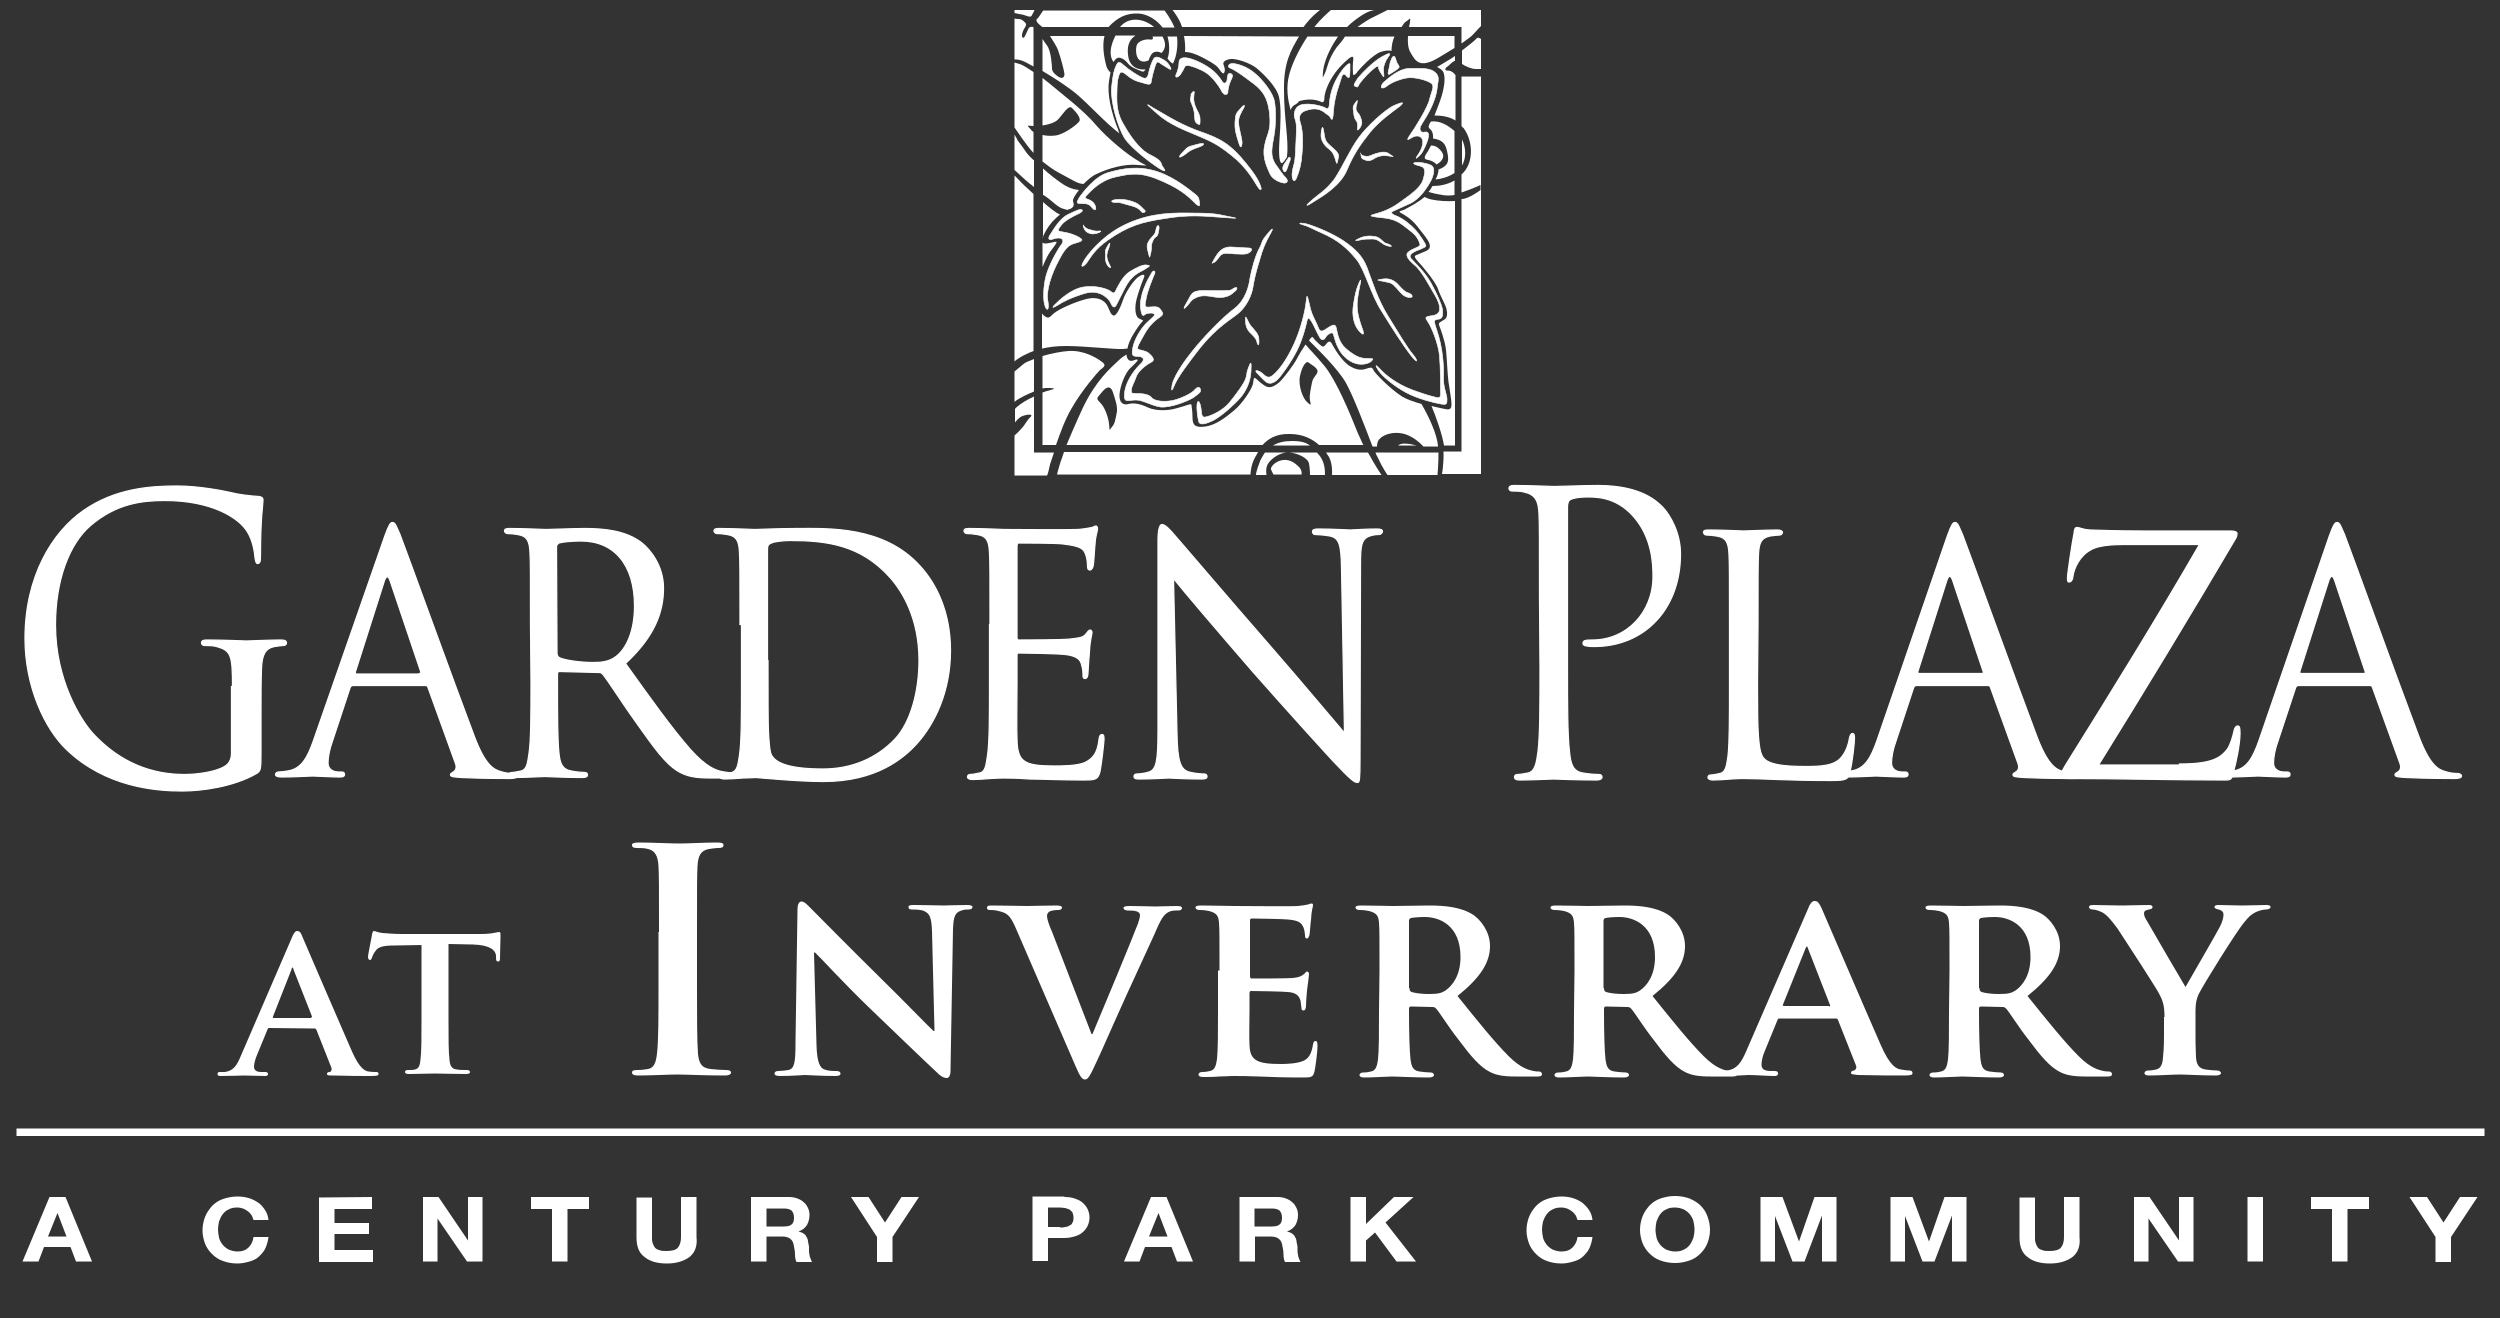 <?xml version="1.0" encoding="utf-8"?>
<!-- Generator: Adobe Illustrator 25.4.1, SVG Export Plug-In . SVG Version: 6.00 Build 0)  -->
<svg version="1.1" id="Layer_1" xmlns="http://www.w3.org/2000/svg" xmlns:xlink="http://www.w3.org/1999/xlink" x="0px" y="0px"
	 viewBox="0 0 500 263.7" style="enable-background:new 0 0 500 263.7;" xml:space="preserve">
<rect x="0" y="0" width="500" height="263.7" fill="#333333" stroke="none"/>
<style type="text/css">
	.st0{fill:#FFFFFF;stroke:#FFFFFF;stroke-width:0.25;}
	.st1{fill:#FFFFFF;}
	.st2{fill:#FFFFFF;stroke:#FFFFFF;stroke-width:0.121;stroke-miterlimit:3.864;}
</style>
<g>
	<path class="st0" d="M46.5,137.3c0-6.3-0.3-7.2-3.2-8c-0.6-0.2-1.8-0.2-2.4-0.2c-0.3,0-0.6-0.2-0.6-0.5c0-0.5,0.4-0.6,1.1-0.6
		c3.2,0,7.6,0.2,7.9,0.2c0.4,0,4.8-0.2,6.9-0.2c0.8,0,1.1,0.2,1.1,0.6c0,0.3-0.3,0.5-0.6,0.5c-0.5,0-0.9,0.1-1.8,0.2
		c-1.9,0.4-2.5,1.7-2.6,4.4c-0.1,2.5-0.1,4.8-0.1,8.1v8.7c0,3.5-0.1,3.7-0.9,4.2c-4.5,2.6-10.8,3.5-14.9,3.5
		c-5.3,0-15.3-0.8-23.1-8.3C9,145.8,5,137.4,5,127.7c0-12.5,5.5-21.3,11.7-25.6c6.3-4.4,13.3-4.9,18.7-4.9c4.4,0,9.4,1,10.7,1.3
		c1.5,0.4,3.9,0.7,5.7,0.8c0.7,0.1,0.8,0.4,0.8,0.7c0,1.1-0.5,3.3-0.5,11.1c0,1.2-0.1,1.6-0.6,1.6c-0.3,0-0.4-0.5-0.5-1.2
		c-0.1-1.1-0.4-3.3-1.5-5.1c-1.8-3-7.4-6.3-16.5-6.3c-4.4,0-9.7,0.5-15,5.1c-4.1,3.6-6.9,10.7-6.9,19.8c0,11,5,18.9,7.4,21.6
		c5.5,6,11.9,8.3,18.4,8.3c2.5,0,6.2-0.5,8-1.6c0.9-0.5,1.4-1.4,1.4-2.7v-13.3H46.5z"/>
	<path class="st0" d="M77,107.1c0.8-2.2,1.1-2.6,1.5-2.6c0.6,0,0.8,0.9,1.5,2.4c1.1,2.8,11,30.2,14.8,40.2c2.2,5.9,3.9,6.8,5.3,7.2
		c0.9,0.3,1.8,0.4,2.5,0.4c0.4,0,0.8,0.2,0.8,0.5c0,0.4-0.7,0.5-1.4,0.5c-0.9,0-5.5,0-9.7-0.2c-1.2-0.1-2.2-0.1-2.2-0.5
		c0-0.3,0.1-0.3,0.4-0.5c0.4-0.2,1-0.7,0.6-1.8l-5.5-15.2c-0.1-0.3-0.2-0.4-0.6-0.4H70.6c-0.3,0-0.5,0.2-0.6,0.5l-3.5,10.6
		c-0.6,1.6-0.9,3.3-0.9,4.4c0,1.3,1.1,1.8,2.1,1.8h0.6c0.5,0,0.6,0.2,0.6,0.5c0,0.4-0.4,0.5-0.9,0.5c-1.5,0-4.8-0.2-5.5-0.2
		c-0.6,0-3.7,0.2-6.2,0.2c-0.8,0-1.2-0.2-1.2-0.5s0.3-0.5,0.6-0.5c0.4,0,1.3-0.1,1.8-0.2c2.8-0.4,4-2.7,5.2-6.1L77,107.1z
		 M83.9,134.7c0.3,0,0.3-0.2,0.2-0.5L78,116.1c-0.4-1-0.7-1-1.1,0l-5.8,18.2c-0.1,0.3,0,0.5,0.2,0.5h12.6
		C83.9,134.8,83.9,134.7,83.9,134.7z"/>
	<path class="st0" d="M106.1,124.9c0-10.3,0-12.2-0.1-14.3c-0.1-2.3-0.5-3.4-2.5-3.7c-0.5-0.1-1.5-0.2-2.1-0.2
		c-0.2,0-0.5-0.3-0.5-0.5c0-0.4,0.3-0.5,1-0.5c2.8,0,6.9,0.2,7.3,0.2c0.6,0,5.8-0.2,7.7-0.2c3.9,0,8.3,0.4,11.5,2.9
		c1.5,1.2,4.3,4.4,4.3,9c0,4.9-1.8,9.7-7.6,15.1c5,7,9.3,13,12.9,17.1c3.3,3.7,5.3,4.4,6.9,4.6c1.2,0.2,1.8,0.2,2.2,0.2
		s0.6,0.3,0.6,0.5c0,0.4-0.4,0.5-1.5,0.5h-3.9c-3.5,0-5-0.4-6.6-1.3c-2.7-1.6-4.9-4.8-8.4-9.7c-2.6-3.6-5.3-7.9-6.7-9.7
		c-0.3-0.3-0.4-0.4-0.8-0.4l-7.9-0.2c-0.3,0-0.4,0.2-0.4,0.5v1.6c0,6.4,0,11.5,0.3,14.3c0.2,1.9,0.6,3.2,2.5,3.5
		c0.8,0.2,2.2,0.3,2.7,0.3c0.4,0,0.5,0.3,0.5,0.5c0,0.3-0.3,0.5-1,0.5c-3.4,0-7.3-0.2-7.6-0.2c-0.1,0-4.2,0.2-6.1,0.2
		c-0.6,0-1-0.2-1-0.5c0-0.2,0.1-0.5,0.5-0.5c0.6,0,1.3-0.2,1.9-0.3c1.2-0.3,1.3-1.6,1.6-3.5c0.4-2.7,0.4-7.9,0.4-14.3L106.1,124.9
		L106.1,124.9z M111.4,130.6c0,0.4,0.1,0.6,0.4,0.9c0.9,0.5,4.1,1,6.8,1c1.5,0,3.2-0.1,4.6-1.2c2.1-1.6,3.7-5.1,3.7-10.1
		c0-8.3-4.1-13-10.7-13c-1.8,0-3.8,0.2-4.4,0.4c-0.3,0.2-0.5,0.4-0.5,0.8L111.4,130.6L111.4,130.6z"/>
	<path class="st0" d="M148,124.9c0-10.3,0-12.2-0.1-14.3c-0.1-2.3-0.5-3.4-2.5-3.7c-0.5-0.1-1.5-0.2-2.1-0.2c-0.2,0-0.5-0.3-0.5-0.5
		c0-0.4,0.3-0.5,1-0.5c2.8,0,6.8,0.2,7.2,0.2c0.7,0,4.6-0.2,8.3-0.2c6.2,0,17.5-0.6,24.8,7.6c3.1,3.4,6,9,6,16.8
		c0,8.3-3.2,14.7-6.7,18.6c-2.7,3-8.2,7.6-18.7,7.6c-2.7,0-6-0.2-8.6-0.4c-2.7-0.2-4.8-0.4-5-0.4c-0.1,0-1.3,0.1-2.5,0.1
		c-1.3,0.1-2.7,0.2-3.7,0.2c-0.6,0-1-0.2-1-0.5c0-0.2,0.1-0.5,0.5-0.5c0.6,0,1.3-0.2,1.9-0.3c1.2-0.3,1.3-1.6,1.6-3.5
		c0.4-2.7,0.4-7.9,0.4-14.3v-11.8L148,124.9L148,124.9z M153.6,132.1c0,7,0,13.2,0.1,14.4c0.1,1.6,0.2,4.1,0.7,4.7
		c0.8,1.2,2.9,2.6,10.2,2.6c5.7,0,10.7-2.1,14.4-6c3.2-3.4,4.8-9.7,4.8-15.7c0-8.4-3.3-13.8-5.8-16.6c-5.8-6.5-12.6-7.4-20-7.4
		c-1.2,0-3.2,0.2-3.7,0.5c-0.6,0.2-0.8,0.5-0.8,1.3v22.2H153.6z"/>
	<path class="st0" d="M198,124.9c0-10.3,0-12.2-0.1-14.3c-0.1-2.3-0.5-3.4-2.5-3.7c-0.5-0.1-1.5-0.2-2.1-0.2c-0.2,0-0.5-0.3-0.5-0.5
		c0-0.4,0.3-0.5,1-0.5c2.8,0,6.8,0.2,7.1,0.2c0.4,0,13.3,0.1,14.7,0c1.2-0.1,2.3-0.3,2.8-0.4c0.3-0.1,0.6-0.3,0.8-0.3
		s0.3,0.3,0.3,0.6c0,0.5-0.4,1.2-0.5,3.1c-0.1,0.6-0.2,3.6-0.4,4.4c-0.1,0.3-0.3,0.7-0.6,0.7c-0.4,0-0.5-0.3-0.5-0.9
		c0-0.5-0.1-1.6-0.4-2.3c-0.4-1.1-1.1-1.6-4.4-2c-1.1-0.2-8.2-0.2-8.9-0.2c-0.3,0-0.4,0.2-0.4,0.7v18c0,0.5,0,0.7,0.4,0.7
		c0.8,0,8.9,0,10.3-0.2c1.5-0.2,2.4-0.2,3-0.9c0.4-0.5,0.7-0.9,0.9-0.9s0.4,0.2,0.4,0.5c0,0.4-0.4,1.5-0.5,3.7
		c-0.1,1.3-0.3,3.8-0.3,4.3s-0.1,1.2-0.6,1.2c-0.3,0-0.4-0.2-0.4-0.6c0-0.6,0-1.3-0.3-2.2c-0.2-0.9-0.8-1.7-3.2-2
		c-1.7-0.2-8.3-0.3-9.3-0.3c-0.4,0-0.4,0.2-0.4,0.5v5.5c0,2.3-0.1,10,0,11.3c0.1,4.4,1.3,5.3,7.4,5.3c1.6,0,4.6,0,6.2-0.7
		c1.6-0.8,2.5-1.9,2.8-4.6c0.1-0.8,0.3-1,0.6-1c0.4,0,0.4,0.5,0.4,1s-0.5,5-0.8,6.4c-0.4,1.7-1.1,1.7-3.4,1.7
		c-4.6,0-8.2-0.2-10.7-0.2c-2.6-0.2-4.2-0.2-5.1-0.2c-0.1,0-1.3,0-2.7,0.1c-1.2,0.1-2.6,0.2-3.6,0.2c-0.6,0-1-0.2-1-0.5
		c0-0.2,0.1-0.5,0.5-0.5c0.6,0,1.3-0.2,1.9-0.3c1.2-0.2,1.3-1.6,1.6-3.5c0.4-2.7,0.4-7.9,0.4-14.3v-11.9L198,124.9L198,124.9z"/>
	<path class="st0" d="M235.4,146.8c0.1,5.5,0.7,7.1,2.4,7.6c1.1,0.3,2.5,0.4,3.1,0.4c0.3,0,0.5,0.2,0.5,0.5c0,0.4-0.4,0.5-1.1,0.5
		c-3.5,0-6-0.2-6.5-0.2c-0.6,0-3.2,0.2-6,0.2c-0.6,0-1-0.1-1-0.5c0-0.3,0.2-0.5,0.5-0.5c0.5,0,1.6-0.1,2.5-0.4
		c1.5-0.5,1.8-2.3,1.8-8.3v-37.9c0-2.6,0.4-3.3,0.8-3.3c0.7,0,1.8,1.3,2.4,2c1,1.1,10,11.7,19.5,22.6c6.1,7,12.7,14.9,14.6,17.1
		l-0.6-33.2c-0.1-4.3-0.4-5.8-2.3-6.2c-1.1-0.2-2.5-0.3-3-0.3c-0.4,0-0.5-0.4-0.5-0.6c0-0.4,0.5-0.5,1.2-0.5c2.8,0,5.7,0.2,6.4,0.2
		c0.7,0,2.7-0.2,5.3-0.2c0.6,0,1.1,0.1,1.1,0.5c0,0.2-0.3,0.6-0.7,0.6c-0.3,0-0.8,0-1.5,0.2c-2,0.5-2.2,1.8-2.2,5.8l-0.1,38.8
		c0,4.4-0.1,4.8-0.5,4.8c-0.6,0-1.3-0.5-4.7-4.1c-0.6-0.6-9.5-10.4-16.1-17.9c-7.2-8.3-14.1-16.4-16-18.8L235.4,146.8z"/>
	<path class="st0" d="M307.9,119.6c0-12.2,0-14.3-0.1-16.8c-0.1-2.6-0.7-3.9-3-4.4c-0.6-0.2-1.8-0.2-2.4-0.2c-0.3,0-0.6-0.2-0.6-0.5
		c0-0.5,0.4-0.6,1.1-0.6c3.2,0,7.4,0.2,7.9,0.2c1.5,0,5.6-0.2,8.8-0.2c8.8,0,11.9,3.3,13,4.4c1.5,1.6,3.5,5.1,3.5,9.3
		c0,11.1-7.3,18.5-17.2,18.5c-0.4,0-1.1,0-1.5-0.1c-0.4,0-0.8-0.2-0.8-0.5c0-0.6,0.4-0.7,1.9-0.7c6.8,0,12.1-5.5,12.1-12.7
		c0-2.6-0.2-7.8-3.9-12c-3.7-4.2-8-3.9-9.6-3.9c-1.2,0-2.4,0.2-3,0.5c-0.4,0.2-0.6,0.7-0.6,1.5v32c0,7.5,0,13.6,0.4,16.9
		c0.2,2.3,0.6,4,2.7,4.3c1,0.2,2.5,0.3,3.2,0.3c0.4,0,0.6,0.2,0.6,0.5c0,0.4-0.4,0.6-1.1,0.6c-3.9,0-8.3-0.2-8.6-0.2
		c-0.2,0-4.6,0.2-6.7,0.2c-0.8,0-1.1-0.2-1.1-0.6c0-0.2,0.1-0.5,0.6-0.5c0.6,0,1.5-0.2,2.1-0.3c1.4-0.3,1.7-2,2-4.3
		c0.4-3.3,0.4-9.4,0.4-16.9L307.9,119.6L307.9,119.6z"/>
	<path class="st0" d="M351.5,136.8c0,9.7,0.1,13.7,1.3,14.9c1,1.1,3.4,1.6,8.2,1.6c3.2,0,6-0.1,7.4-2c0.8-1,1.3-2.4,1.5-3.7
		c0.1-0.5,0.3-0.9,0.6-0.9c0.3,0,0.4,0.3,0.4,1s-0.4,4.7-0.9,6.6c-0.4,1.6-0.6,1.8-3.9,1.8c-4.4,0-7.9-0.1-10.7-0.2
		c-2.8-0.1-4.9-0.2-6.7-0.2c-0.3,0-1.3,0-2.5,0.1c-1.3,0.1-2.6,0.2-3.6,0.2c-0.6,0-1-0.2-1-0.5c0-0.2,0.1-0.5,0.5-0.5
		c0.6,0,1.3-0.2,1.9-0.3c1.2-0.3,1.3-1.6,1.6-3.5c0.3-2.7,0.3-7.9,0.3-14.3v-11.7c0-10.3,0-12.2-0.1-14.3c-0.1-2.3-0.5-3.4-2.5-3.7
		c-0.5-0.1-1.5-0.2-2.1-0.2c-0.2,0-0.5-0.3-0.5-0.5c0-0.4,0.3-0.5,1-0.5c2.8,0,6.7,0.2,7,0.2s4.9-0.2,6.8-0.2c0.6,0,1,0.2,1,0.5
		c0,0.2-0.3,0.5-0.5,0.5c-0.4,0-1.3,0.1-2,0.2c-1.8,0.4-2.2,1.4-2.3,3.7c-0.1,2.1-0.1,4-0.1,14.3L351.5,136.8L351.5,136.8z"/>
	<path class="st0" d="M389.5,107.1c0.8-2.2,1.1-2.6,1.5-2.6c0.6,0,0.8,0.9,1.5,2.4c1.1,2.8,11,30.2,14.8,40.2
		c2.2,5.9,3.9,6.8,5.3,7.2c0.9,0.3,1.8,0.4,2.5,0.4c0.4,0,0.8,0.2,0.8,0.5c0,0.4-0.7,0.5-1.4,0.5c-0.9,0-5.5,0-9.7-0.2
		c-1.2-0.1-2.2-0.1-2.2-0.5c0-0.3,0.1-0.3,0.4-0.5c0.4-0.2,1-0.7,0.6-1.8l-5.5-15.2c-0.1-0.3-0.2-0.4-0.6-0.4h-14.2
		c-0.3,0-0.5,0.2-0.6,0.5l-3.5,10.6c-0.6,1.6-0.9,3.3-0.9,4.4c0,1.3,1.1,1.8,2.1,1.8h0.6c0.5,0,0.6,0.2,0.6,0.5
		c0,0.4-0.4,0.5-0.9,0.5c-1.5,0-4.8-0.2-5.5-0.2c-0.6,0-3.7,0.2-6.2,0.2c-0.8,0-1.2-0.2-1.2-0.5s0.3-0.5,0.6-0.5
		c0.4,0,1.3-0.1,1.8-0.2c2.8-0.4,4-2.7,5.2-6.1L389.5,107.1z M396.4,134.7c0.3,0,0.3-0.2,0.2-0.5l-6.1-18.2c-0.4-1-0.7-1-1.1,0
		l-5.8,18.2c-0.1,0.3,0,0.5,0.2,0.5H396.4z"/>
	<path class="st0" d="M435.9,152.8c6.5,0,8.2-1.2,9.6-3c0.6-0.9,1.1-2.6,1.3-3.6c0.1-0.6,0.4-1,0.7-1c0.4,0,0.5,0.2,0.5,1.5
		c0,2.1-0.8,6-1.3,7.6c-0.4,1.6-0.4,1.7-1.8,1.7c-10.3,0-20.8-0.3-31.6-0.3c-0.7,0-1.1-0.1-1.1-0.5c0-0.3,0.1-0.8,0.8-2
		c9.3-14.9,18.4-29.6,26.9-44.3h-13c-3.2,0-6.8-0.1-8.8,1.1c-2.2,1.2-3.3,3.7-3.5,5.2c-0.1,1-0.5,1.2-0.8,1.2s-0.3-0.3-0.3-0.9
		c0-0.8,0.9-6.8,1.3-8.8c0.1-0.9,0.2-1.2,0.6-1.2c0.6,0,1,0.4,2.6,0.5c5.9,0.2,8.8,0.2,10.8,0.2h17.3c0.9,0,1.3,0.2,1.3,0.5
		s-0.1,0.8-0.4,1.2c-9,15.3-18,30.1-27.3,45.1h16.2L435.9,152.8L435.9,152.8z"/>
	<path class="st0" d="M465.9,107.1c0.8-2.2,1.1-2.6,1.5-2.6c0.6,0,0.8,0.9,1.5,2.4c1.1,2.8,11,30.2,14.8,40.2
		c2.2,5.9,3.9,6.8,5.3,7.2c0.9,0.3,1.8,0.4,2.5,0.4c0.4,0,0.8,0.2,0.8,0.5c0,0.4-0.7,0.5-1.4,0.5c-0.9,0-5.5,0-9.7-0.2
		c-1.2-0.1-2.2-0.1-2.2-0.5c0-0.3,0.1-0.3,0.4-0.5c0.4-0.2,1-0.7,0.6-1.8l-5.5-15.2c-0.1-0.3-0.2-0.4-0.6-0.4h-14.2
		c-0.3,0-0.5,0.2-0.6,0.5l-3.5,10.6c-0.6,1.6-0.9,3.3-0.9,4.4c0,1.3,1.1,1.8,2.1,1.8h0.6c0.5,0,0.6,0.2,0.6,0.5
		c0,0.4-0.4,0.5-0.9,0.5c-1.5,0-4.8-0.2-5.5-0.2c-0.6,0-3.7,0.2-6.2,0.2c-0.8,0-1.2-0.2-1.2-0.5s0.3-0.5,0.6-0.5
		c0.4,0,1.3-0.1,1.8-0.2c2.8-0.4,4-2.7,5.2-6.1L465.9,107.1z M472.8,134.7c0.3,0,0.3-0.2,0.2-0.5l-6.1-18.2c-0.4-1-0.7-1-1.1,0
		l-5.8,18.2c-0.1,0.3,0,0.5,0.2,0.5H472.8z"/>
</g>
<g>
	<rect x="3.3" y="225.7" class="st1" width="493.6" height="1.5"/>
</g>
<g>
	<path class="st1" d="M53.9,205.6c-0.2,0-0.3,0-0.4,0.3l-2.1,5.1c-0.4,0.9-0.6,1.9-0.6,2.3c0,0.7,0.4,1.1,1.5,1.1H53
		c0.5,0,0.6,0.2,0.6,0.4c0,0.3-0.2,0.4-0.6,0.4c-1.3,0-3.1-0.1-4.3-0.1c-0.4,0-2.5,0.1-4.5,0.1c-0.5,0-0.7-0.1-0.7-0.4
		c0-0.2,0.1-0.4,0.4-0.4c0.4,0,0.8,0,1.1,0c1.8-0.3,2.4-1.4,3.2-3.3l10.1-23.4c0.4-1.1,0.8-1.5,1.1-1.5c0.6,0,0.8,0.4,1.1,1.2
		c0.9,2.1,7.4,17.2,9.9,22.9c1.5,3.4,2.6,3.9,3.3,4c0.6,0.1,1,0.1,1.5,0.1c0.4,0,0.5,0.1,0.5,0.4c0,0.3-0.2,0.4-1.7,0.4
		c-1.4,0-4.2,0-7.5-0.1c-0.7,0-1.1,0-1.1-0.3c0-0.2,0.1-0.4,0.5-0.4c0.3,0,0.5-0.4,0.4-0.8l-3-7.6c-0.1-0.2-0.2-0.3-0.4-0.3
		L53.9,205.6L53.9,205.6z M62.2,203.5c0.2,0,0.2-0.1,0.2-0.2l-3.7-9.4c0-0.1-0.1-0.4-0.2-0.4c-0.1,0-0.2,0.2-0.2,0.4l-3.7,9.4
		c-0.1,0.2,0,0.3,0.1,0.3h7.5C62.2,203.6,62.2,203.5,62.2,203.5z"/>
	<path class="st1" d="M84.6,189l-5.8,0.1c-2.2,0-3.2,0.3-3.7,1.1c-0.4,0.5-0.6,1-0.7,1.3S74.2,192,74,192s-0.4-0.2-0.4-0.6
		c0-0.6,0.8-4.2,0.8-4.5c0.1-0.5,0.2-0.7,0.4-0.7c0.3,0,0.7,0.3,1.7,0.4c1.1,0.1,2.6,0.2,3.9,0.2h15.7c1.2,0,2.1-0.1,2.6-0.2
		c0.6-0.1,0.9-0.2,1.1-0.2c0.3,0,0.3,0.2,0.3,0.8c0,0.8-0.1,3.6-0.1,4.5c0,0.4-0.1,0.6-0.4,0.6s-0.4-0.2-0.4-0.8v-0.4
		c-0.1-1-1.1-2.1-4.6-2.2l-4.9-0.1V204c0,3.4,0,6.4,0.2,8c0.1,1.1,0.4,1.8,1.5,1.9c0.5,0.1,1.4,0.1,2,0.1c0.4,0,0.6,0.2,0.6,0.4
		c0,0.3-0.3,0.4-0.8,0.4c-2.6,0-5.2-0.1-6.3-0.1c-0.9,0-3.5,0.1-5.1,0.1c-0.5,0-0.8-0.1-0.8-0.4c0-0.2,0.1-0.4,0.6-0.4
		c0.6,0,1.1,0,1.4-0.1c0.8-0.2,1-0.9,1.1-2c0.2-1.6,0.2-4.5,0.2-8V189H84.6z"/>
	<path class="st1" d="M131.8,186.4c0-9.4,0-11.1-0.1-13.1c-0.1-2.1-0.7-3.2-2.1-3.5c-0.7-0.2-1.5-0.2-2.2-0.2c-0.6,0-1-0.1-1-0.6
		c0-0.4,0.5-0.5,1.5-0.5c2.3,0,6.2,0.2,8,0.2c1.5,0,5.2-0.2,7.5-0.2c0.8,0,1.3,0.1,1.3,0.5c0,0.5-0.4,0.6-1,0.6s-1.1,0.1-1.9,0.2
		c-1.7,0.3-2.2,1.4-2.3,3.5c-0.1,2-0.1,3.7-0.1,13.1v10.9c0,6,0,10.9,0.2,13.5c0.2,1.7,0.6,2.8,2.5,3c0.9,0.1,2.2,0.2,3.1,0.2
		c0.7,0,1,0.2,1,0.5c0,0.4-0.5,0.6-1.2,0.6c-4.1,0-8-0.2-9.6-0.2c-1.4,0-5.3,0.2-7.8,0.2c-0.8,0-1.2-0.2-1.2-0.6
		c0-0.3,0.2-0.5,1-0.5c0.9,0,1.7-0.1,2.2-0.2c1.2-0.2,1.6-1.3,1.8-3.1c0.3-2.6,0.3-7.5,0.3-13.5v-10.8L131.8,186.4L131.8,186.4z"/>
	<path class="st1" d="M163.3,209c0.1,3.5,0.7,4.6,1.6,4.9c0.8,0.3,1.7,0.3,2.4,0.3c0.5,0,0.8,0.2,0.8,0.5c0,0.4-0.4,0.5-1.1,0.5
		c-3,0-5.2-0.2-6-0.2c-0.4,0-2.6,0.2-5,0.2c-0.6,0-1.1-0.1-1.1-0.5c0-0.3,0.3-0.5,0.7-0.5c0.6,0,1.5-0.1,2.1-0.2
		c1.2-0.3,1.4-1.5,1.4-5.5l0.4-26.7c0-0.9,0.3-1.5,0.8-1.5c0.6,0,1.2,0.7,2,1.5c0.6,0.6,7.6,7.7,14.3,14.3
		c3.2,3.1,9.4,9.5,10.1,10.1h0.2l-0.5-20c-0.1-2.8-0.5-3.5-1.6-4c-0.7-0.3-1.8-0.3-2.4-0.3c-0.6,0-0.7-0.2-0.7-0.5
		c0-0.4,0.5-0.4,1.2-0.4c2.4,0,4.9,0.1,5.9,0.1c0.5,0,2.3-0.1,4.6-0.1c0.6,0,1.1,0.1,1.1,0.4c0,0.3-0.3,0.5-0.8,0.5s-0.8,0-1.4,0.2
		c-1.3,0.4-1.6,1.2-1.7,3.7l-0.5,28.4c0,1-0.4,1.4-0.7,1.4c-0.8,0-1.4-0.5-1.9-1c-2.9-2.7-8.7-8.3-13.6-13
		c-5.1-4.9-10-10.3-10.9-11.1h-0.2L163.3,209z"/>
	<path class="st1" d="M203.1,185.5c-1.1-2.5-1.7-2.9-3.4-3.3c-0.7-0.2-1.4-0.2-1.8-0.2c-0.4,0-0.5-0.2-0.5-0.5
		c0-0.4,0.5-0.4,1.2-0.4c2.5,0,5.1,0.1,6.8,0.1c1.2,0,3.6-0.1,5.9-0.1c0.6,0,1.1,0.1,1.1,0.4c0,0.3-0.3,0.5-0.7,0.5
		c-0.7,0-1.4,0.1-1.8,0.3c-0.3,0.2-0.5,0.5-0.5,0.9c0,0.6,0.4,1.8,1.1,3.4l7.8,20.2h0.2c2-4.7,8-19.2,9.1-22.1
		c0.2-0.6,0.4-1.3,0.4-1.6c0-0.5-0.2-0.6-0.6-0.8c-0.5-0.2-1.3-0.2-1.9-0.2c-0.4,0-0.8-0.2-0.8-0.5s0.4-0.4,1.3-0.4
		c2.3,0,4.4,0.1,5,0.1c0.8,0,3-0.1,4.4-0.1c0.6,0,1,0.1,1,0.4c0,0.3-0.3,0.5-0.7,0.5c-0.5,0-1.5-0.1-2.3,0.5c-0.6,0.4-1.2,1.1-2.4,4
		c-1.9,4.2-3.1,6.7-5.6,12.2c-3,6.6-5.1,11.5-6.2,13.8c-1.2,2.6-1.6,3.3-2.2,3.3c-0.6,0-1-0.6-1.9-2.7L203.1,185.5z"/>
	<path class="st1" d="M243.9,194.1c0-6.8,0-8.1-0.1-9.5c-0.1-1.5-0.5-2-2-2.4c-0.4-0.1-1.2-0.2-1.9-0.2c-0.5,0-0.8-0.2-0.8-0.5
		s0.4-0.4,1.1-0.4c2.4,0,5.4,0.1,6.7,0.1c1.5,0,11.8,0.1,12.7,0c0.8-0.1,1.6-0.2,2-0.3c0.3-0.1,0.5-0.2,0.7-0.2
		c0.3,0,0.3,0.2,0.3,0.4c0,0.3-0.3,0.8-0.4,2.9c-0.1,0.5-0.2,2.4-0.3,3c-0.1,0.2-0.2,0.7-0.5,0.7s-0.4-0.2-0.4-0.6
		c0-0.3-0.1-1.1-0.3-1.6c-0.4-0.8-0.7-1.4-3.1-1.6c-0.8-0.1-6.4-0.2-7.3-0.2c-0.2,0-0.3,0.2-0.3,0.4v11.1c0,0.3,0.1,0.5,0.3,0.5
		c1.1,0,7.1,0,8.2-0.1s1.7-0.3,2.2-0.7c0.4-0.3,0.5-0.6,0.7-0.6s0.4,0.2,0.4,0.5s-0.1,1-0.4,3.3c-0.1,0.9-0.2,2.7-0.2,3
		c0,0.4-0.1,1-0.5,1c-0.3,0-0.4-0.2-0.4-0.4c-0.1-0.5-0.1-1.1-0.2-1.6c-0.3-0.9-0.8-1.6-2.6-1.7c-0.8-0.1-6.1-0.2-7.3-0.2
		c-0.2,0-0.3,0.2-0.3,0.5v3.6c0,1.5-0.1,5.3,0,6.7c0.1,3.1,1.5,3.8,6.3,3.8c1.2,0,3.2-0.1,4.4-0.6c1.2-0.5,1.7-1.5,2-3.3
		c0.1-0.5,0.2-0.7,0.5-0.7c0.4,0,0.4,0.6,0.4,1.1c0,1-0.4,4.1-0.6,5c-0.3,1.2-0.7,1.2-2.5,1.2c-3.5,0-6.3-0.1-8.6-0.2
		c-2.3-0.1-4-0.1-5.4-0.1c-0.5,0-1.5,0.1-2.6,0.1c-1.1,0.1-2.3,0.1-3.2,0.1c-0.6,0-0.9-0.2-0.9-0.5c0-0.2,0.2-0.5,0.7-0.5
		c0.7,0,1.2-0.1,1.6-0.2c1-0.2,1.2-1.1,1.4-2.4c0.2-1.9,0.2-5.5,0.2-9.6v-8.1H243.9z"/>
	<path class="st1" d="M275.9,194.1c0-6.8,0-8.1-0.1-9.5c-0.1-1.5-0.5-2-2-2.4c-0.4-0.1-1.2-0.2-1.9-0.2c-0.5,0-0.8-0.2-0.8-0.5
		s0.4-0.4,1.1-0.4c2.4,0,5.4,0.1,6.4,0.1c1.6,0,5.8-0.1,7.3-0.1c3,0,6.4,0.3,8.8,1.9c1.3,0.9,3.3,3.2,3.3,6.2c0,3.3-1.9,6.3-6.5,10
		c4.1,5.1,7.4,9.2,10.2,12c2.6,2.6,4.2,2.8,5,3c0.5,0.1,0.7,0.1,1.1,0.1s0.6,0.3,0.6,0.5c0,0.4-0.3,0.5-0.9,0.5h-4.4
		c-2.6,0-3.9-0.3-5.1-0.9c-2-1-3.8-3.1-6.4-6.6c-1.9-2.4-3.8-5.5-4.4-6.1c-0.3-0.3-0.5-0.3-0.8-0.3l-4.2-0.1c-0.2,0-0.4,0.1-0.4,0.4
		v0.6c0,4.2,0.1,7.7,0.3,9.6c0.2,1.3,0.4,2.2,1.8,2.4c0.7,0.1,1.7,0.2,2.3,0.2c0.4,0,0.6,0.3,0.6,0.5c0,0.3-0.4,0.5-1,0.5
		c-2.7,0-6.6-0.2-7.3-0.2c-0.9,0-3.9,0.2-5.7,0.2c-0.6,0-0.9-0.2-0.9-0.5c0-0.2,0.2-0.5,0.7-0.5c0.7,0,1.2-0.1,1.6-0.2
		c1-0.2,1.2-1.1,1.4-2.4c0.2-1.9,0.2-5.5,0.2-9.6L275.9,194.1L275.9,194.1z M281.9,197.6c0,0.5,0.1,0.6,0.4,0.8
		c1,0.3,2.4,0.4,3.5,0.4c1.9,0,2.5-0.2,3.3-0.7c1.4-1,3-3,3-6.7c0-6.4-4.3-8-7.1-8c-1.2,0-2.3,0.1-2.8,0.2c-0.3,0.1-0.4,0.3-0.4,0.6
		v13.4H281.9z"/>
	<path class="st1" d="M314.9,194.1c0-6.8,0-8.1-0.1-9.5c-0.1-1.5-0.5-2-2-2.4c-0.4-0.1-1.2-0.2-1.9-0.2c-0.5,0-0.8-0.2-0.8-0.5
		s0.4-0.4,1.1-0.4c2.4,0,5.4,0.1,6.4,0.1c1.6,0,5.8-0.1,7.3-0.1c3,0,6.4,0.3,8.8,1.9c1.3,0.9,3.3,3.2,3.3,6.2c0,3.3-1.9,6.3-6.5,10
		c4.1,5.1,7.4,9.2,10.2,12c2.6,2.6,4.2,2.8,5,3c0.5,0.1,0.7,0.1,1.1,0.1s0.6,0.3,0.6,0.5c0,0.4-0.3,0.5-0.9,0.5h-4.4
		c-2.6,0-3.9-0.3-5.1-0.9c-2-1-3.8-3.1-6.4-6.6c-1.9-2.4-3.8-5.5-4.4-6.1c-0.3-0.3-0.5-0.3-0.8-0.3l-4.2-0.1c-0.2,0-0.4,0.1-0.4,0.4
		v0.6c0,4.2,0.1,7.7,0.3,9.6c0.2,1.3,0.4,2.2,1.8,2.4c0.7,0.1,1.7,0.2,2.3,0.2c0.4,0,0.6,0.3,0.6,0.5c0,0.3-0.4,0.5-1,0.5
		c-2.7,0-6.6-0.2-7.3-0.2c-0.9,0-3.9,0.2-5.7,0.2c-0.6,0-0.9-0.2-0.9-0.5c0-0.2,0.2-0.5,0.7-0.5c0.7,0,1.2-0.1,1.6-0.2
		c1-0.2,1.2-1.1,1.4-2.4c0.2-1.9,0.2-5.5,0.2-9.6L314.9,194.1L314.9,194.1z M320.8,197.6c0,0.5,0.1,0.6,0.4,0.8
		c1,0.3,2.4,0.4,3.5,0.4c1.9,0,2.5-0.2,3.3-0.7c1.4-1,3-3,3-6.7c0-6.4-4.3-8-7.1-8c-1.2,0-2.3,0.1-2.8,0.2c-0.3,0.1-0.4,0.3-0.4,0.6
		v13.4H320.8z"/>
	<path class="st1" d="M355.9,203.7c-0.3,0-0.3,0.1-0.4,0.3l-2.5,6.1c-0.5,1.1-0.7,2.2-0.7,2.8c0,0.8,0.4,1.3,1.9,1.3h0.7
		c0.6,0,0.7,0.2,0.7,0.5c0,0.4-0.3,0.5-0.7,0.5c-1.5,0-3.7-0.2-5.2-0.2c-0.5,0-3,0.2-5.4,0.2c-0.6,0-0.8-0.1-0.8-0.5
		c0-0.3,0.2-0.5,0.5-0.5c0.4,0,1-0.1,1.4-0.1c2.1-0.3,2.9-1.7,3.9-4l12.2-28.1c0.5-1.3,0.9-1.8,1.4-1.8c0.7,0,0.9,0.4,1.4,1.4
		c1.1,2.5,8.9,20.7,11.9,27.5c1.8,4.1,3.1,4.7,4,4.8c0.7,0.1,1.2,0.2,1.7,0.2c0.4,0,0.6,0.2,0.6,0.5c0,0.4-0.3,0.5-2,0.5
		c-1.6,0-5,0-8.9-0.1c-0.8-0.1-1.4-0.1-1.4-0.4c0-0.3,0.1-0.4,0.6-0.5c0.3-0.1,0.6-0.5,0.4-1l-3.6-9.1c-0.1-0.3-0.3-0.3-0.5-0.3
		L355.9,203.7L355.9,203.7z M365.8,201.3c0.2,0,0.3-0.1,0.2-0.3l-4.4-11.3c-0.1-0.2-0.1-0.4-0.2-0.4c-0.2,0-0.2,0.3-0.3,0.4
		l-4.5,11.2c-0.1,0.2,0,0.3,0.2,0.3h9L365.8,201.3L365.8,201.3z"/>
	<path class="st1" d="M389.9,194.1c0-6.8,0-8.1-0.1-9.5c-0.1-1.5-0.5-2-2-2.4c-0.4-0.1-1.2-0.2-1.9-0.2c-0.5,0-0.8-0.2-0.8-0.5
		s0.4-0.4,1.1-0.4c2.4,0,5.4,0.1,6.4,0.1c1.6,0,5.8-0.1,7.3-0.1c3,0,6.4,0.3,8.8,1.9c1.3,0.9,3.3,3.2,3.3,6.2c0,3.3-1.9,6.3-6.5,10
		c4.1,5.1,7.4,9.2,10.2,12c2.6,2.6,4.2,2.8,5,3c0.5,0.1,0.7,0.1,1.1,0.1s0.6,0.3,0.6,0.5c0,0.4-0.3,0.5-0.9,0.5h-4.4
		c-2.6,0-3.9-0.3-5.1-0.9c-2-1-3.8-3.1-6.4-6.6c-1.9-2.4-3.8-5.5-4.4-6.1c-0.3-0.3-0.5-0.3-0.8-0.3l-4.2-0.1c-0.2,0-0.4,0.1-0.4,0.4
		v0.6c0,4.2,0.1,7.7,0.3,9.6c0.2,1.3,0.4,2.2,1.8,2.4c0.7,0.1,1.7,0.2,2.3,0.2c0.4,0,0.6,0.3,0.6,0.5c0,0.3-0.4,0.5-1,0.5
		c-2.7,0-6.6-0.2-7.3-0.2c-0.9,0-3.9,0.2-5.7,0.2c-0.6,0-0.9-0.2-0.9-0.5c0-0.2,0.2-0.5,0.7-0.5c0.7,0,1.2-0.1,1.6-0.2
		c1-0.2,1.2-1.1,1.4-2.4c0.2-1.9,0.2-5.5,0.2-9.6L389.9,194.1L389.9,194.1z M395.9,197.6c0,0.5,0.1,0.6,0.4,0.8
		c1,0.3,2.4,0.4,3.5,0.4c1.9,0,2.5-0.2,3.3-0.7c1.4-1,3-3,3-6.7c0-6.4-4.3-8-7.1-8c-1.2,0-2.3,0.1-2.8,0.2c-0.3,0.1-0.4,0.3-0.4,0.6
		v13.4H395.9z"/>
	<path class="st1" d="M432.9,203.4c0-2.4-0.4-3.4-1.1-4.7c-0.3-0.7-6.7-10.6-8.3-13c-1.2-1.6-2.1-2.7-3-3.2c-0.6-0.3-1.4-0.6-2-0.6
		c-0.4,0-0.7-0.2-0.7-0.5s0.3-0.4,0.9-0.4c0.8,0,4.3,0.1,5.8,0.1c1,0,3.2-0.1,5.3-0.1c0.4,0,0.7,0.1,0.7,0.4c0,0.4-0.3,0.4-1.1,0.6
		c-0.4,0.1-0.6,0.3-0.6,0.7s0.2,0.9,0.6,1.5c0.8,1.4,6.9,11.9,7.7,13.2c0.6-1.1,6.2-10.7,6.9-12.1c0.5-1,0.7-1.8,0.7-2.4
		c0-0.4-0.2-0.8-1-1c-0.4-0.1-0.8-0.2-0.8-0.5s0.3-0.4,0.8-0.4c1.5,0,3.2,0.1,4.6,0.1c1,0,4.1-0.1,5-0.1c0.5,0,0.8,0.1,0.8,0.4
		c0,0.3-0.4,0.5-0.9,0.5s-1.3,0.2-2,0.5c-1,0.5-1.4,0.9-2.4,2.1c-1.5,1.8-8.2,12.5-9.1,14.4c-0.7,1.6-0.6,3-0.6,4.5v3.6
		c0,0.7,0,2.6,0.1,4.5c0.1,1.3,0.5,2.2,1.9,2.4c0.7,0.1,1.7,0.2,2.3,0.2c0.5,0,0.8,0.3,0.8,0.5c0,0.3-0.4,0.5-1,0.5
		c-2.9,0-6-0.2-7.3-0.2c-1.2,0-4.3,0.2-6,0.2c-0.6,0-1-0.1-1-0.5c0-0.2,0.2-0.5,0.7-0.5c0.6,0,1.2-0.1,1.6-0.2
		c1-0.2,1.3-1.1,1.4-2.4c0.2-1.9,0.2-3.8,0.2-4.5v-3.6H432.9z"/>
</g>
<g>
	<g>
		<path class="st2" d="M232.4,34c1.2,0.6,0.2-0.5,0-0.9s0-1-2.3-2.1s-4.2-4-5.6-6.5c-1.4-2.5-1.1-4.9-1.1-6.5s0.2-2.7,0.6-3.4
			c0.5-0.6,1.3,0.5,2.3,1.1s1.4,0.6,2.7,1s1.2-0.1,1.3-0.7c0.1-0.6,0.4-1.8,0.7-2.7c0.3-1,0.5-1.1,1.1-0.6c0.6,0.4,1,0.6,1.6,1
			s0.6,0,0.3-0.4c-0.2-0.4-0.6-1-1.4-1.4c-0.7-0.4-1.5-0.8-1.9-0.1s-0.8,1.9-1,2.9s-0.6,1.1-1.3,0.8s-2.6-1.5-3.6-2.4
			c-1-0.9-1.2-0.8-1.6,0.1c-0.4,0.9-0.6,1.5-0.9,4.4c-0.2,2.9,1.3,7.9,2.6,10C226.3,29.8,231.2,33.4,232.4,34z"/>
		<path class="st2" d="M235.8,15.2c0.4-0.3,0.6-0.9,0.9-1.3c0.2-0.4,0.2-0.8,0.8-0.8s2.4,0.6,3.8,1.5c1.4,1,2.5,2.7,2.8,3.2
			c0.3,0.6,0.6,1.1,1,1.1s0.5-0.3,0.5-0.8s0.4-1.7,0.6-2.1c0.2-0.4,0.6-1.1-0.1-1.3c-0.6-0.2-0.6,0.6-0.7,1.4
			c-0.2,0.7-0.7,0.6-0.9,0.3c-0.2-0.3-0.8-1.4-2.2-2.5s-3.6-2.1-4.8-2.3s-1.7,0.2-1.7,0.9s-0.3,1.9-0.6,2.4
			C235,15.6,235.4,15.5,235.8,15.2z"/>
		<path class="st2" d="M246,13.6c0.6,0.2,1.9,1,4,2.6c2.1,1.5,3.5,2.8,3.9,6.5s-0.6,4.1-1,6.5c-0.5,2.4,0.6,4.4,1.1,5.6
			c0.6,1.2,2.1,1.7,2.7,1.8s1.1-0.3,0.5-1c-0.6-0.6-1.1-1.3-2.2-2.9c-1-1.6-0.6-3.3-0.2-5.5c0.4-2.2,0.4-5.2,0.1-6.9
			c-0.3-1.7-2.3-4.3-4-5.7c-1.8-1.5-3.8-1.9-4.4-1.9C245.7,12.7,245.4,13.4,246,13.6z"/>
		<path class="st2" d="M257.7,32.9c0.2-0.6,0.5-1,0.3-1.4c-0.2-0.3-0.5,0.4-1,1.1c-0.5,0.6-0.6,1.3-0.2,1.7
			C257.2,34.7,257.5,33.5,257.7,32.9z"/>
		<path class="st2" d="M230.4,21.8c1.2,1,2.4,2.5,6.9,4.4s5.8,2.3,8.9,4.8c3.1,2.4,4.6,5.2,5.3,6.3s0.9,0.6,0.6-0.1
			c-0.2-0.6-0.6-1.9-3.8-5.6s-5.6-4.3-9.4-5.7c-3.8-1.5-6.9-3.6-8.4-4.4C229.2,20.6,229.2,20.8,230.4,21.8z"/>
		<path class="st2" d="M238.3,20.7c0.5,1.1,0.6,1.9,0.6,2.6c0.1,0.6,0,1,0.5,1.4c0.5,0.3,0.6,0.3,0.6-0.2s0.2-1.1-0.6-2.5
			c-0.7-1.4-0.7-2.1-0.6-3.1c0.2-1-0.2-0.6-0.6-0.1C238.3,19.5,237.8,19.7,238.3,20.7z"/>
		<path class="st2" d="M248.1,21.7c-0.9,1-1,1.1-1.1,2.7s0.3,2.7,0.7,4c0.4,1.4,0.6,1.1,0.7,0.4c0.1-0.7-0.3-1.9-0.6-3.5
			c-0.2-1.5,0-1.9,0.6-3.1C249.2,20.9,249,20.7,248.1,21.7z"/>
		<path class="st2" d="M236.7,31.1c0.8-0.5,0.9-0.8,1.8-1.2c0.9-0.4,1.9-0.6,2.2-1c0.2-0.4-0.8-0.2-2.1,0.2
			c-1.3,0.3-1.3,0.6-2.2,1.5C235.5,31.6,235.9,31.6,236.7,31.1z"/>
		<path class="st2" d="M216,40.7c0.7,0.1,1.6-0.2,2.3,0.7s1,0.6,0.8-0.1c-0.2-0.7-0.8-1.2-1.4-1.4c-0.6-0.2-0.9-0.3-0.3-0.9
			c0.6-0.6,2.5-2.9,5.7-3.6c3.1-0.7,5.1-1.1,9.5,0.9c4.4,1.9,5.9,3.9,6.6,4.5c0.7,0.6,0.8,0.4,0.7-0.2c-0.1-0.6,0-1.1-0.8-1.7
			c-0.8-0.6-4-3.4-7.7-4.6c-3.8-1.2-6.9-0.6-9.7,0.2c-2.7,0.7-5.3,4.2-5.9,5.1C215.3,40.5,215.3,40.7,216,40.7z"/>
		<path class="st2" d="M211.9,51.8c1.5-2.9,2.3-2.9,3.6-3.3c1.3-0.4,1-0.6,0.2-1.1c-0.7-0.4-1.8-0.8-3.1-1c-1.4-0.2-1-0.4-0.4-1.3
			c0.6-0.9,2.3-1.8,3.6-2.4c1.2-0.6,0.6-1-0.2-0.7s-0.9,0.4-2,0.9s-2.3,2-2.9,3c-0.6,1-1.1,1.5-0.9,1.9c0.2,0.4,1-0.2,1.9-0.2
			s1.1,0.6,0.6,1.3c-0.6,0.7-2.5,4-3.1,6.3s-0.6,5-0.2,6c0.3,1,0.9,1,0.6-0.9C209.1,58.3,210.3,54.7,211.9,51.8z"/>
		<path class="st2" d="M223.3,40.5c0.7-0.1,1.5,0.3,3.1,0.7s1.8,1.2,2.1,1.3s0.8-0.2,0.4-0.5c-0.4-0.3-0.9-1.1-1.9-1.5
			s-2-0.7-3.7-0.6C221.6,40.1,222.5,40.6,223.3,40.5z"/>
		<path class="st2" d="M217.5,46.5c0.8,0.4,1.1,0.3,1.7,0.2c0.6-0.1,1.5-0.6,0.6-0.5c-0.8,0.1-1.1-0.1-1.6-0.2s-1.1-0.3-1.5-0.9
			C216.5,44.6,216.7,46.1,217.5,46.5z"/>
		<path class="st2" d="M231.2,45.9c-0.2,1.2-0.6,1.1-1.3,2.1s-0.5,1.5-0.2,2.7s0.2,0.8,0.5-0.3c0.2-1.1-0.1-1.2,0.4-2.3
			s0.9-0.4,1.1-1.8C232.1,44.9,231.4,44.7,231.2,45.9z"/>
		<path class="st2" d="M221.8,53.4c0.8,0.6-0.1-0.7-0.3-1.4c-0.2-0.8-0.2-1.3,0.3-2.5c0.4-1.3,0.1-1-0.4-0.1s-0.3,0.7-0.3,1.5
			C221,51.7,221.1,52.8,221.8,53.4z"/>
		<path class="st2" d="M244.7,43.5c4,0.3,2.4,0.1,0.5-0.3c-1.9-0.4-2.6-0.6-7.5-0.6c-4.9-0.1-9.1,0.4-13.6,2.8
			c-4,2.2-6.6,5.5-7.4,6.9c-0.8,1.4,0,1.1,0.7,0.2c0.7-1,1.6-2.7,4.2-4.5c4-2.8,6.7-3.6,11.4-4.3C237.7,42.9,240.7,43.2,244.7,43.5z
			"/>
		<path class="st2" d="M229.2,53.7c1-0.6,0.8-0.6,0.1-0.7c-0.7-0.1-1.8,0.4-3.3,1.3c-1.5,0.9-2.4,3-2.7,3.5c-0.2,0.5-0.5,1.1-1,0.6
			c-0.6-0.6-3.1-1.4-5.6-1s-4.8,2.6-5.7,3.5s-0.2,0.6,0.6,0.1c0.9-0.6,2.6-1.5,5.3-2.3s4.1,0.5,4.8,1.2c0.6,0.7,0.6,1.4,1.1,1.5
			c0.4,0.1,0.7-1,2.2-3.8C226.5,54.6,228.3,54.4,229.2,53.7z"/>
		<path class="st2" d="M240.1,78c0-0.4-0.4-0.9-1.1-0.1c-0.6,0.8-3,1.9-4.5,2.2c-1.5,0.3-3.6,0.2-4.2-0.6c-0.6-0.7-1.9-0.8-3.1-0.8
			c-1.1,0-0.9-0.2-0.9-0.8c0-0.6,0.6-1.5,1-2.7c0.5-1.2,2.2-2.4,3-2.8s0.2-1.1-0.6-1.8c-0.8-0.6-1.8-0.5-2.1-0.8s0.3-1.2,1.3-3
			s2.2-2.8,3.1-3.4c0.9-0.6,0.5-0.9,0.1-1.5s-1-0.6-2.1-0.5s-1.1-0.1-0.8-1.5c0.2-1.5,1.4-4.4,1.7-5.1c0.3-0.6-0.2-1-0.7,0
			s-0.6,0.8-1.5,3.1c-0.8,2.3-0.7,3.6-0.4,4.7c0.3,1,0.6,0.2,1.1,0.1c0.5-0.1,1.3-0.2,1.5,0.2c0.2,0.3-1.3,1.2-2.3,2.5
			s-1.9,3-2.1,4.5c-0.2,1.5,0.2,1.3,1.3,1.4s1,0.8,0.5,1.3s-1.3,1.2-2.3,2.9c-1,1.7-1.2,3.2-1.1,4.1c0.2,0.9,1,0.4,2.3,0.4
			c1.4,0,3,1.1,4.9,1.4c1.9,0.2,5.3-1.1,6.6-1.9C240.2,78.4,240.1,78.4,240.1,78z"/>
		<path class="st2" d="M250,50.4c0.5-0.4,0.4-0.8-0.2-0.8c-0.6,0-1.5-0.1-3.5-0.2c-1.9-0.1-2.7,1.1-3.5,2.5
			c-0.7,1.4-0.4,0.6-0.1,0.6c0.3,0,0.6-0.4,1.3-1.3c0.7-0.9,1.9-0.4,3.5-0.4C249.1,50.9,249.5,50.8,250,50.4z"/>
		<path class="st2" d="M246.7,57.7c-1,0.6-0.7,0.3-1.5,0.4c-0.7,0.1-1.9,0-4.5,0s-2.4,0.9-3.3,2.3c-0.9,1.5-0.7,1.6,0.1,0.7
			c0.8-0.9,0.6-1.1,2-1.7c1.5-0.6,3.1,0.1,4.4,0.1c1.3,0,2.2-0.4,2.9-1.1C247.6,57.9,247.6,57.1,246.7,57.7z"/>
		<path class="st2" d="M249.1,64.1c0,1,0.3,1.9,1.1,2.6c0.7,0.7,1.1,1.1,1.2,1.8c0.2,0.6,0.4,0.7,0.4-0.2c0-1-0.2-1.5-1-2.4
			s-0.8-0.9-1.2-1.7C249.1,63.3,249.1,63,249.1,64.1z"/>
		<path class="st2" d="M254,46.9c0.8-1.4,0.6-1.5-0.6,0c-1.3,1.5-0.8,1.5-1.6,2.9c-0.8,1.5-1.5,4.2-1.8,5.8
			c-0.2,1.6-0.9,4.4-3.1,6.1c-2.2,1.6-6.2,5.7-8.4,8.5c-2.2,2.7-3.9,5.5-4.1,6.9c-0.2,1.4,0,1.1,0.6-0.3s2.5-4,5-7.2
			c2.5-3.1,4.7-4.8,7.1-6.5c2.4-1.7,3.3-4.4,3.5-5.7s0.6-3.1,1.3-5.3C252.5,49.8,253.2,48.3,254,46.9z"/>
		<path class="st2" d="M249.7,73.5c-0.5,1.3-0.2,1-0.5,2c-0.2,1-2,3.4-3.3,5s-3.7,2.7-4.8,2.9c-1,0.2-0.7-1.1-1-2.3
			c-0.3-1.1-0.6-1-0.7-0.2c-0.1,0.8,0.1,2.3,0.3,3.3s1.5,0.6,3.1-0.2c1.5-0.8,4.1-3.1,5.3-4.5s2-3.3,2.1-5.2
			C250.3,72.3,250.2,72.2,249.7,73.5z"/>
		<path class="st2" d="M273.6,71.7c-1.3,0-2.3-0.2-4.2-1.8c-1.9-1.5-1.9-3.6-2.2-4.5c-0.3-0.9-1.3,0-2.3,0.6s-1.1-0.2-1.5-1.1
			c-0.4-1-1.1-1.9-1.5-4c-0.5-2-0.5-2.2-0.7-0.4s-1,5.2-2.4,8.3c-1.4,3.1-3.1,5.4-4.3,6.3c-1.1,0.9-1.7-0.3-2.4-0.7
			c-0.7-0.4-1.3-0.4-0.7,0.2s1,1.1,1.7,1.7s1.5,0.4,2.3-0.3c0.8-0.7,2.9-3.7,4-5.9c1.1-2.2,1.7-4.6,1.9-5.5c0.2-0.9,0.3-1.3,0.8-0.6
			c0.5,0.6,1.4,2.8,1.8,3.4c0.3,0.6,0.8,0.8,1.2,0.1c0.4-0.7,1.1-1,1.4-0.9s0.3,1.4,1.2,3.1c0.9,1.8,2.6,2.9,3.9,3.1
			s2.3-0.2,2.7-0.6C274.6,71.8,274.9,71.7,273.6,71.7z"/>
		<path class="st2" d="M282.2,71.1c1.5,1.9,1.4,1,0.4-0.2c-1-1.1-2.9-4.3-5-7.7c-2.1-3.4-3.1-6.8-4.2-9.7c-0.9-2.3-2.3-3.7-4.8-5.4
			c-2.6-1.7-6.3-3.1-7.6-3.4c-1.3-0.2-1.4,0-0.3,0.3s1.2,0.5,4.1,1.8s4.8,3,6.5,5.1s2.9,7.1,5,10.3
			C278.2,65.3,280.7,69.2,282.2,71.1z"/>
		<path class="st2" d="M271.7,56.8c-0.5,1.2-0.8,2.5-1.1,4.8c-0.2,2.3,0.5,3.9,1.4,4.8s0.7,0.2,0.6-0.3c-0.2-0.6-0.9-2.3-1.1-4
			s0.1-3,0.4-4.6C272.3,55.8,272.2,55.6,271.7,56.8z"/>
		<path class="st2" d="M277.3,48.7c-0.8-0.2-1.1-1.2-2.3-1.4c-1.1-0.2-2.2-0.1-3.2,0.4c-1.1,0.5-0.7,0.5,0.2,0.3
			c0.9-0.2,1.4-0.2,2.6-0.2s1.7,1.1,3,1.4C278.9,49.5,278.1,48.9,277.3,48.7z"/>
		<path class="st2" d="M281.7,58.6c-0.7-0.2-1.2-0.7-2-1.6c-0.8-0.9-1.8-1.4-3.1-1.2c-1.4,0.2-1.4,0.2,0.2,0.5
			c1.5,0.3,1.6,0.3,2.5,1.3s1.3,1.7,2.5,1.9C282.9,59.6,282.4,58.8,281.7,58.6z"/>
		<path class="st2" d="M288.7,75.3c0.1-2-0.2-4.8-0.6-6.6c-0.4-1.9-1.1-3.6-1.2-4.2s0.4-0.6,1-0.7c0.6-0.2,0.7-0.7,0.6-1.9
			c-0.2-1.1-1.1-3.1-2.3-5.3c-1.3-2.3-3.2-4-4-4.9c-0.7-0.9,0.9-1.5,2-1.9c1.1-0.5,1-0.5,0.9-0.9c-0.2-0.4-1.1-1.9-2-2.9
			s-2.5-2.3-3.8-2.8s-1.1-0.8-0.6-1c0.4-0.2,1.3-0.6,3.3-1.5s3.6-3.4,4.3-4.8c0.6-1.4,0.7-2.5-0.2-2.9c-0.9-0.4-2.3-0.6-3-0.5
			s-0.4,0.4,0.9,0.7s1,1.4,0.6,2.8c-0.5,1.5-2.3,2.8-4.4,4.3c-2,1.5-3.7,2.1-5.2,2.5s-0.9,0.5,1.9,0.8c2.7,0.3,3.7,1.5,5.2,2.6
			s1.8,2.3,1.9,2.7c0.1,0.5-1.3,0.7-2.2,1.4c-0.9,0.6-0.3,1.5,1.1,2.7c1.4,1.1,3.1,4.4,4,5.9s1.1,2.4,1,3.2c-0.2,0.8-1,1-1.9,1.1
			c-0.9,0.2-1.1,0.2-0.4,1.2s2.1,4.4,2.3,6.8c0.2,2.3,0.2,6.1,0.2,7.1c0.1,1-0.1,1.4-0.8,1.2c-0.7-0.2-1.5-0.3-4.8-1.5
			c-3.2-1.2-5.4-3-6.4-4.1s-1.2-1-0.4,0.2c0.8,1.2,3.1,3.1,5.5,4.4s5.8,2.1,7,2.3c1.2,0.2,1.2,0,1.2-1.1
			C289.3,78.7,288.6,77.3,288.7,75.3z"/>
		<path class="st2" d="M259.3,35.6c0.6-1.4,1-3,1.1-4.8c0.2-1.8,0.2-4.3-0.2-5.8c-0.5-1.5-0.6-2.6,1.7-3.1c2.3-0.5,3.1,0.8,3.7,1.1
			c0.6,0.2,0.9,2.3,1.1-0.8s1.4-5.9,1.6-6.7s0.6-0.8,0.9-0.4c0.3,0.4,0.6,0.6,0.7,0.2c0.1-0.4,0.1-1.7,0.1-2.4s-1.5,0.8-2.4,2.4
			c-1,1.6-1.6,3.6-1.7,5.2c-0.1,1.6-0.4,1.3-1,1s-2.8-0.9-4.4-0.6s-1.9,1.9-1.5,2.9c0.5,1.1,0.2,3.6,0.1,6.4s-0.5,2.9-0.6,4
			C258.2,35.4,258.7,37,259.3,35.6z"/>
		<path class="st2" d="M271.1,17.3c0.6,0.2,0.4,0.1,0.7-0.4c0.3-0.5,1.2-1.6,2.4-2.7c1.2-1.1,1.5-1.1,1.5-0.7c0,0.4,0.4,1,0.8,1.6
			s0.3,0,0.2-0.9c-0.1-0.9,0.4-2.1,1-2.9c0.6-0.8,0.2-0.8-1.4,0.1c-1.6,0.9-3.8,3.1-4.7,4.2C270.8,16.8,270.6,17.1,271.1,17.3z"/>
		<path class="st2" d="M278.3,14.6c0.6-0.4,1.2-0.7,1.5-1.1c0.2-0.3-0.4-0.6-0.6-1.5c-0.2-0.8-0.5-1.1-0.9-0.2
			c-0.4,0.9-0.2,0.6-0.5,1.9C277.4,15.2,277.7,15,278.3,14.6z"/>
		<path class="st2" d="M277.4,17.2c0.9-0.7,2.3-1.3,3.9-1.6s4.3,0.5,5,1.1s-0.1,1.8-0.4,3.2c-0.3,1.5-2.9,5.7-3.9,7.1
			c-1,1.5-0.2,0.8,0.6,0.4c0.8-0.4,1.7-0.2,1.9,0.6c0.2,0.8-0.2,2-1,3.1c-0.7,1.1,0.1,0.3,0.6-0.2c0.6-0.6,1.3-2.4,1.5-3.1
			s0.2-1.5-0.5-1.4c-0.6,0.1-1,0.1-1.1-0.6c-0.1-0.6,1-1.8,2-3.8s1.4-3.6,1.5-4.9c0.2-1.3,0.4-2-0.7-2.8s-3.1-0.6-5.1-0.6
			c-2,0.1-4,1.9-5.1,2.9C275.8,17.7,276.5,17.9,277.4,17.2z"/>
		<path class="st2" d="M271.5,24.8c0.1,0.8-0.2,1.5,0.2,1.1c0.3-0.3,0.5-0.6,0.6-1c0.2-0.4-0.1-1.5-0.6-2.2c-0.6-0.6-0.6-1.1-0.3-2
			c0.2-1,0-0.6-0.5,0.1s-0.2,1.1-0.1,2.3C271,24.2,271.4,24,271.5,24.8z"/>
		<path class="st2" d="M267.2,32.3c0.2,0.9,0.3,0,0.5-0.9s-1-1.6-1.9-2.5c-1-0.9-0.8-1.6-1.1-2.9c-0.2-1.3-0.5,0.2-0.5,1.1
			s0.6,2,1.6,2.7C266.8,30.6,266.9,31.4,267.2,32.3z"/>
		<path class="st2" d="M277.8,31.2c1.3,0.2,0.9,0.2,0.2-0.3c-0.7-0.6-1.4-0.6-2.8-0.2c-1.4,0.5-1.5,0.7-2.4,0.5
			c-0.4-0.1-0.6-0.3-0.6-0.4c0,0.5,0,0.9,0.6,1.1s0.8,0.5,1.9-0.1C275.6,31.2,276.5,31,277.8,31.2z"/>
		<path class="st2" d="M272.1,30.8L272.1,30.8C272.1,30.4,272,30.6,272.1,30.8z"/>
		<path class="st2" d="M278.8,21.1c-1.6,0.7-5.4,4.1-7.1,6.5c-1.7,2.3-3.2,5.8-4.8,8.2c-1.7,2.3-3.3,3.1-4.6,4.3
			c-1.3,1.1-1.3,1.4,0.5,0.2c1.8-1.1,5.3-3.2,6.6-6.3c1.3-3.1,2.6-5,4.5-7.4s4.8-4.4,6-5.3C281.1,20.3,280.4,20.4,278.8,21.1z"/>
	</g>
	<g>
		<path class="st1" d="M210.1,78c-0.5,0.1-1,0.3-1.6,0.5V89h2.7c0.8-2.3,1.8-5.1,3.1-7.3c2.1-3.7,5.2-7.2,5.7-7.7
			c0.6-0.5,1.5-0.9,0.3-1.7c-1.1-0.8-3.6-2.3-6.6-2.1c-1.5,0.1-3.5,0.5-5.2,1v6.5c0.3-0.1,0.6-0.1,0.8-0.1
			C210.3,77.6,211.6,77.6,210.1,78z"/>
		<path class="st1" d="M211.1,27.1c-0.8,0.1-1.7,0.1-2.6-0.1v5.3c0.9,0.7,1.9,1.5,3,2.1c3.4,1.8,3.9,2.3,5.2,2.4
			c0.8-0.8,1.7-1.6,2.6-2c2.3-1.1,5.6-2.1,8.4-1.8c0.9,0.1,1.4,0.1,1.6,0.1c-0.6-0.3-1.2-0.6-1.6-0.9c-2-1.1-6.1-4.4-8.6-7.3
			c-2.4-2.9-7.5-6.7-9.2-8.2c-0.4-0.3-0.9-0.7-1.4-1.1v9.5c1.3-0.2,2.6-0.6,3.2-1.3c1-1.1,2-2.9,2.7-2.2c0.7,0.7,1.8,1.9,1.5,2.6
			C215.6,24.8,212.8,26.9,211.1,27.1z"/>
		<path class="st1" d="M262,89.1c-0.8-0.6-1.8-0.9-3.6-0.9c-1.6,0-2.8,0.3-3.8,0.9H262z"/>
		<path class="st1" d="M211.6,15.3c-0.7-0.5-1.2-1-1.2-1.6s-0.2-3.6-1-4.6c-0.2-0.3-0.6-0.8-0.9-1.3v6.4c2.2,1.3,5,3.1,6.8,4.6
			c2.5,2.1,5.7,5.7,8.6,7.9c-0.1-0.2-0.2-0.4-0.2-0.6c-1.5-3.6-2.3-7.4-1.9-9.9c0.1-0.6,0.2-1.2,0.3-1.7c-0.4-0.4-0.7-0.8-0.8-1.2
			c-0.5-1.8-0.9-4.2-0.4-6.1H210c0.6,1,1.3,2,1.6,2.8c0.6,1.7,1.3,4.4,1.3,4.9C212.8,15.6,212.4,15.8,211.6,15.3z"/>
		<path class="st1" d="M208.5,47.6c0.3-0.9,1.1-2.3,2-3.3c0.5-0.5,1-1,1.5-1.4l0,0c-0.8-0.3-2.3-1.5-3.4-2.5v7.2H208.5z"/>
		<path class="st1" d="M222.7,12.4c0.2-0.3,0.4-0.6,0.6-0.7c0.6-0.5,1.7,0.2,2.3,1s2.1,1.3,2.6,1.5c0.3,0.2,0.6,0.2,0.9-0.3
			c-1.7,0.1-3-0.6-3.4-2.3c-0.4-2.1,0-3.6,1.4-4.5h-4C222.1,9.1,221.7,11,222.7,12.4z"/>
		<path class="st1" d="M230,7.9c-0.6-0.1-2.4,0.1-2.7,1.3s0,3.9,2.4,2.9c0.3-0.8,0.6-1.5,1.2-1.7c0.4-0.1,0.9-0.1,1.4,0.2
			c0.8-0.8,1-1.9,0.2-3.3h-2l0,0C230.7,7.7,230.6,8,230,7.9z"/>
		<path class="st1" d="M208.5,38.9c0.2,0.1,0.3,0.2,0.5,0.3c1.5,1,2.5,2.3,3.8,2.6c0.3,0.1,0.5,0.1,0.7,0.2c0.2-0.1,0.3-0.2,0.5-0.2
			c0.9-0.4,0.8-0.9,0.6-1.6c-0.1-0.3,0.4-1.2,1.2-2.2c-1-0.1-2.2-0.4-3.7-1.5c-1-0.7-2.3-1.7-3.5-2.8v5.2H208.5z"/>
		<path class="st1" d="M224,5.4h6.8C228.7,3.6,225.7,3.3,224,5.4z"/>
		<path class="st1" d="M289.5,13.3c0.5-0.3,0.7-0.8,1.4-1.1c0,0,0.1,0,0.1-0.1v-0.9c-0.2,0.1-0.4,0.3-0.6,0.4
			c-0.9,0.5-1.9,1.2-3,1.8c0.6,0.3,1.1,0.6,1.3,1.1c0.4,1,0.2,2.8-0.4,4.8c-0.4,1.3-1,2.7-1.4,3.8c1.4,0,2.9,0.2,4.2,1V15
			c-0.1-0.1-0.1-0.1-0.2-0.2c-0.5-0.6-1-0.7-1.5-0.7S289,13.6,289.5,13.3z"/>
		<path class="st1" d="M208.5,53.4c0.5-1.2,1-2.3,1.5-3c1-1.4,1.9-2.3,0.8-2c-0.9,0.2-2,0.5-2.3,0.1V53.4z"/>
		<path class="st1" d="M290.9,39v-2.9c-1.6,0.9-3.1,1.1-4.4,1.1c-0.2,0.4-0.5,0.8-0.8,1.2C287.6,38.9,289.3,39.3,290.9,39z"/>
		<path class="st1" d="M263.8,4.3c-0.2,0.3-0.6,0.6-0.9,1.1h6.5c0.9-0.9,2-1.7,2.9-2.3C274,2,275,2,275,2h-8.8
			C266.2,2,265,3,263.8,4.3z"/>
		<path class="st1" d="M288.3,30.3c-0.7-0.9-1.3-1.2-2.1-1.2c-0.4,0.8-0.8,1.5-1.1,1.9c-0.3,0.6-0.2,0.9,0.6,1
			c0.5,0.1,1.2,0.4,1.6,0.9C288.4,32.3,289.1,31.3,288.3,30.3z"/>
		<path class="st1" d="M280.2,42.6c0.6,0.3,2.1,1.2,3.2,2.6c1.1,1.4,2.1,2.6,2.4,3.3s0.3,1.3-0.6,1.7c-1,0.4-1.4,0.6-1.9,0.8
			c-0.6,0.2-0.3,0.6,0.3,1.3c0.6,0.6,3.5,4,4,5.5s1.5,3.1,1.7,4s0.2,1.7-0.4,2.1c-0.6,0.4-1.3,0.6-1.1,1.1c0.2,0.5,1.2,3.1,1.4,5
			c0.2,1.9,0.3,5,0.5,6.4s0.6,3.6,0.6,4.4c0,0.7-0.1,1.3-1.3,1c-0.5-0.1-1.5-0.3-2.7-0.6c0.9,2.1,2.2,5.9,2.5,7.9h2.2V40.2
			c-1.5,0.1-3.3,0-4.7-0.3c-0.5-0.1-1-0.3-1.4-0.5c-1.4,1.2-3.6,2.3-4.2,2.6C280,42.2,279.6,42.3,280.2,42.6z"/>
		<path class="st1" d="M279.6,89.1h3.7c-0.4-0.1-0.8-0.2-1.3-0.3C280.5,88.6,280,88.8,279.6,89.1z"/>
		<path class="st1" d="M290.9,26.2c-1.4-1.2-2.9-2.1-4.7-1.9c0,0.1-0.1,0.1-0.1,0.1c-0.3,0.6-0.6,1-0.1,1.4c0.4,0.3,0.7,1,0.6,1.9
			c1.3,0.2,2.3,0.6,2.7,2.1c0.5,2,0.6,3-0.9,3.8c-0.2,0.1-0.5,0.2-0.7,0.3l0,0c0,0.5-0.2,1.3-0.6,2c1.1-0.1,2.6-0.5,3.8-1.3
			L290.9,26.2L290.9,26.2z"/>
		<path class="st1" d="M274.8,74.2c-0.3-0.6-0.4-0.8-1.1-0.6c-0.7,0.2-1.7,0.8-3.6-0.3c-1.9-1.1-3.4-4-3.7-4.5
			c-0.3-0.6-0.6-0.6-1-0.2c-0.3,0.4-0.6,0.8-0.9,0.7c-0.3-0.1-1.1-0.9-1.5-1.3s-0.4-1-1-0.2c-0.1,0.1-0.1,0.2-0.2,0.3
			c2,2,5.8,5.7,7.4,8.5c1.5,2.7,3.9,9,5.3,12.7h0.9c0-0.5,0.1-1.1,0.5-1.5c0.8-0.9,2.7-1.5,4.6-1.1s3.4,1.8,4,2.4
			c0.1,0.1,0.1,0.2,0.2,0.2h2.9c0,0,0,0,0-0.1c-0.2-2.4-1.8-5.8-3.3-8.4c-1.4-0.4-2.9-0.9-3.9-1.5C277.8,77.6,275.1,74.7,274.8,74.2
			z"/>
		<path class="st1" d="M290.9,7.2h-9.3c-0.1,1.2,0,2.5,0.5,3.3c1,1.8,1.9,3.2,5.5,1.1c1.2-0.7,2.3-1.4,3.3-2V7.2z"/>
		<path class="st1" d="M272.7,89.1c-0.4-0.8-0.7-1.6-1.1-2.4c-1.7-4.3-4.4-10.7-6.7-13.5c-1.8-2.2-3-3.3-3.8-4.3
			c-0.6,0.9-1.3,2-1.7,2.8c-0.6,1.2-2.7,4-3.6,4.8c-1,0.8-1.9,1.3-2.9,0.6c-1-0.6-1.5-1.3-1.9-1.5s-0.2,0.9-0.6,1.7
			c-0.3,0.8-1.9,3.4-3.6,4.8c-1.7,1.4-3.6,2.9-5.7,3.2c-2.1,0.3-2.6-0.3-2.6-1.8s-0.2-2.1-0.2-2.5s-0.9,0.1-2.8,0.6
			c-1.9,0.6-4.4,0.6-5.9-0.1s-2.8-1-3.9-0.7c-1,0.3-1.9-0.2-1.8-1.9c0.1-1.6,1.1-4.4,2.3-5.4c1.1-1.1,1.6-1.5,1.2-1.6
			c-0.4-0.1-1.3,0.8-1.9-0.2c-0.1-0.2-0.2-0.5-0.2-0.8c-0.5,0.3-1.1,0.7-1.6,1.2c-1.7,1.6-4.5,4-7.1,9.4c-1.4,3-2.5,5.6-3.3,7.5
			h39.2c1.1-1.2,2.7-2.3,5.5-2.2c2.7,0,4.6,1.1,5.8,2.2h8.9L272.7,89.1L272.7,89.1z M223.3,82.8c-0.3,1.4-0.3,1.9-1,2.7
			c-0.6,0.8-0.3,0.6-0.5-0.8c-0.2-1.5-0.9-3.3-1.7-4.1c-0.8-0.8-0.8-0.9-0.2-1.6s1.1-1.4,1.7-1.5c0.6-0.1,0.9,0.6,1.1,1.3
			C222.9,79.6,223.7,81.4,223.3,82.8z M262.4,76.5c-0.2,1.1-0.6,2.6-0.4,3.6s0.3,1.1-0.6,0.3c-0.9-0.8-1.8-3.4-1.4-5.2
			c0.4-1.9,1.2-3.1,1.7-2.7s1.9,1.1,1.8,1.8C263.5,74.9,262.6,75.4,262.4,76.5z"/>
		<path class="st1" d="M263.9,91.1c-0.2-0.2-0.4-0.4-0.5-0.6H253c-0.3,0.4-0.6,1-0.9,1.5c-1,2.5-0.9,3-0.9,3h2.1
			c0,0-0.3-1.5,0.4-2.4c0.7-1,2.4-2.2,4.1-2.1s3.8,1.1,4,2.2c0.2,1,0.2,2.3,0.2,2.3h3C264.9,95,265.3,92.9,263.9,91.1z"/>
		<path class="st1" d="M259.9,93.5c-0.6-0.6-1.7-1.7-3.3-1.5c-1.6,0.2-2.6,1.5-2.4,1.9c0.2,0.5,0.5,1,0.5,1h5.6
			C260.3,95,260.5,94.2,259.9,93.5z"/>
		<path class="st1" d="M251,91.5c0.2-0.3,0.4-0.7,0.6-1.1h-38.8c-0.3,0.9-0.5,1.5-0.7,2c-0.5,1.6-0.7,2.5-0.7,2.5h38.7
			C250.1,95,250.1,93.1,251,91.5z"/>
		<path class="st1" d="M210.8,90.5h-4V79.3c-0.7,0.3-1.4,0.7-1.9,1c-1.3,0.8-1.9,1.4-1.9,1.5v2.7c0,0,0.7-1,1.5-1.3s2.3-0.5,1.6,0.2
			c-0.7,0.6-1.1,1.6-1.8,2.3c-0.6,0.7-1.4,1.4-1.4,1.4v8h6.5c0,0,0.2-0.2,0.6-2.2C210.2,92.3,210.5,91.4,210.8,90.5z"/>
		<path class="st1" d="M206.7,32c-0.8-0.7-1.4-1.4-1.7-1.9c-1-1.5-1.5-1.9-1.6-2.3c-0.2-0.3-0.5-0.9-0.5-0.9V34c0,0,0.6,0.5,1.1,1
			c0.3,0.3,1.5,1.4,2.8,2.4V32H206.7z"/>
		<path class="st1" d="M206.7,5.5c-0.1-0.1-0.1-0.1-0.1-0.1s-0.6-0.2-0.9,0.3c-0.2,0.5-0.3,0.6-0.7,1.5c-0.4,0.8-0.8,0.2-0.5-0.7
			c0.3-1,1-1.4,0.6-1.9c-0.5-0.5-0.8-0.8-1.4-0.8c-0.6,0-0.8-0.1-0.8-0.1v8.2c0,0,1-0.1,2.1,0.5c0.3,0.1,0.9,0.5,1.7,0.9L206.7,5.5
			L206.7,5.5z"/>
		<path class="st1" d="M292.4,33.1c0.9-1.5,0.8-3.6,0-5.2V33.1z"/>
		<path class="st1" d="M277.5,2c0,0-0.6,0.3-2.8,1.4c-0.9,0.4-2.1,1.2-3.2,2h8.8c0.4-0.6,0.6-0.9,0.9-1.1c0.6-0.3,1-1.1,0.8,0
			c0,0.3-0.1,0.7-0.2,1.1h10.5v3.3c1.1-0.8,2-1.4,2.4-1.9c0.9-1,1.5-1.6,1.5-1.6v2.6c0,0-0.6-0.5-0.9-0.1c-0.2,0.3-1.6,1.4-2.9,2.4
			v2.7c0.7,0.5,2,1,2.7,1c1,0,1.1,0,1.1,0v1.5c0,0-0.5,0-1.8,0c-0.6,0-1.4,0-2.1,0v9.9c0.1,0.1,0.2,0.3,0.4,0.4
			c1.9,2.5,2.2,7-0.4,9.3v3.6c2.1-0.7,3.8-1.5,3.8-1.5v1c0,0-1.4,1.1-2.8,1.6c-0.3,0.1-0.6,0.2-1,0.2v50.5h-3.6
			c0.1,2.2-0.3,4.5-0.3,4.5h7.8V2H277.5z"/>
		<path class="st1" d="M287.7,90.5h-12.6c0.1,0.4,0.3,0.7,0.4,0.9c1,2.2,2,3.6,2,3.6h10C287.5,95,287.7,92.8,287.7,90.5z"/>
		<path class="st1" d="M265.2,90.5c0.2,0.3,0.4,0.6,0.6,0.9c0.8,1.5,0.6,3.6,0.6,3.6h9.9c0,0-1.3-1.9-2.7-4.5H265.2z"/>
		<path class="st1" d="M236.8,7.2c0.2,1.1,0.3,2.2,0.2,3.2c0.9,0,2,0.3,3.7,1.2c2.3,1.2,2.8,1.7,3.2,2.3s0.8,1.1,1,0.5
			s-0.1-1.1-0.2-1.5c-0.2-0.5,0.4-1,1.5-1.1s3.9,0.8,5.2,1.9s3.9,3.6,4.4,5.7s0.3,5.8,0.1,8.5c-0.2,2.7-0.1,5.3,0.7,4.6
			c0.2-0.2,0.5-0.6,0.8-1.1c0-0.1,0-0.1,0-0.2c0.4-3.1-0.6-7.3-0.6-13.2c-0.1-5.5,1.4-8,3-10.7L236.8,7.2L236.8,7.2z"/>
		<path class="st1" d="M204.8,3c0.6,0.2,1.2,0.5,1.5,0.2c0.2-0.3,0.6-1.2,0.6-1.2h-4v0.6C202.9,2.6,204.2,2.9,204.8,3z"/>
		<path class="st1" d="M207.4,3.8c-0.3,0.2,0,0.8,0.7,1.3c0.1,0.1,0.2,0.2,0.4,0.3h13.2l0,0c1.8-1.9,3.5-2.8,6-2.7
			c1.8,0.1,3.7,1.3,4.8,2.8h2.4l0,0c-0.8-1.9-2-3.4-2-3.4h-24.2C208.6,2,207.8,3.5,207.4,3.8z"/>
		<path class="st1" d="M260.7,5.4C262.3,3.2,264,2,264,2h-29.5c0,0,1.4,1.7,1.9,3.4H260.7z"/>
		<path class="st1" d="M234.6,12.7L234.6,12.7c0.8-1.6,1-3.7,0.8-5.4h-1.9l0,0c0.4,1.4,0.5,3.1,0,4.4
			C233.8,12.1,234.2,12.6,234.6,12.7z"/>
		<path class="st1" d="M267.3,9.5c-1.7,2.4-1.8,4-2.3,5.1s-0.5,1.1-0.4-0.2c0.1-1.4,0.8-3.5,2.1-5.7c0.3-0.5,0.6-0.9,0.9-1.4h-6.1
			c-1.4,2.1-2.9,4.9-3.6,7.4c-0.8,2.8-0.3,5.3,0.2,7.3c0.2-0.4,0.4-0.8,0.8-1c1.6-0.9,0-0.6,1.9-1c1.9-0.3,3.1,0.2,3.5,0.4
			c0.4,0.2,0.6-0.2,0.6-1.1c0.1-0.9,0.6-2.4,1.7-4.1s2.4-2.9,3.3-3.6c0.9-0.6,0.8-0.1,0.7,0.9c-0.1,1,0,1.9,0,2.3
			c0,0.4,0.5,0.2,1-0.6c0.6-0.7,2.9-3.2,4.5-3.8c0.9-0.3,1.7-0.4,2.2-0.2c0-1,0.2-2.1,0.6-2.9H269C268.6,8,267.9,8.8,267.3,9.5z"/>
		<path class="st1" d="M208.5,69.7c1.3-0.3,2.8-0.5,4.7-0.5c3.7,0,9.8,0.7,11.4,0.6c0.3,0,0.6-0.1,0.9-0.1c0.1-0.8,0.5-1.6,0.9-2.4
			c1-1.7,1.6-2.5,2-2.9s0.2-0.3-0.6-0.7c-0.8-0.4-0.9-2.2-0.5-3.8s1.2-3.7,1.5-4.4s-0.3-0.8-1.4,0.1c-1,0.9-2.4,3.1-2.8,4.4
			c-0.4,1.2-1.3,3.3-1.9,3.1c-0.6-0.2-0.7-0.9-1.2-1.9s-1.8-2-4.2-1.4s-5.4,2-6.3,2.7c-0.9,0.6-1.1,1.5-2.1,0.7
			c-0.2-0.1-0.3-0.3-0.5-0.5v7C208.4,69.7,208.5,69.7,208.5,69.7z"/>
		<path class="st1" d="M202.9,74.3v6.1c0,0,0.3-0.4,1.9-1.2c0.6-0.3,1.3-0.6,2-0.9v-6.5c-1,0.4-1.8,0.7-2.1,1
			C203.5,73.8,202.9,74.3,202.9,74.3z"/>
		<path class="st1" d="M206.7,38.8c-1.1-1-2.7-2.5-3-2.9c-0.4-0.4-0.8-0.8-0.8-0.8v37.2c0,0,0.5-0.6,2.4-1.5
			c0.4-0.2,0.9-0.4,1.4-0.6L206.7,38.8L206.7,38.8z"/>
		<path class="st1" d="M206.6,25.2h0.1V14.4c-1.2-0.8-2.2-1.4-2.5-1.5c-0.6-0.2-1.3-0.4-1.3-0.4v13c0,0,0.9,1.3,1.6,2.3
			c0.4,0.5,1.1,1.6,2.2,2.8v-4.2c-0.1-0.1-0.2-0.2-0.3-0.2C205.7,25.2,204.9,25,206.6,25.2z"/>
	</g>
</g>
<g>
	<path class="st1" d="M13.1,239.4l5.3,12.9h-3.2l-1.1-2.9H8.8l-1.1,2.9H4.5l5.4-12.9H13.1z M13.3,247.3l-1.8-4.7l0,0l-1.9,4.7H13.3z
		"/>
	<path class="st1" d="M50.2,242.9c-0.2-0.3-0.4-0.5-0.7-0.7s-0.6-0.4-0.9-0.5c-0.4-0.1-0.7-0.2-1.1-0.2c-0.7,0-1.3,0.1-1.8,0.4
		c-0.5,0.2-0.9,0.6-1.2,1s-0.5,0.9-0.7,1.4c-0.1,0.5-0.2,1.1-0.2,1.6s0.1,1.1,0.2,1.6c0.1,0.5,0.4,1,0.7,1.4s0.7,0.7,1.2,1
		c0.5,0.2,1.1,0.4,1.8,0.4c1,0,1.7-0.3,2.2-0.8s0.9-1.2,1-2.1h3c-0.1,0.8-0.3,1.5-0.6,2.2s-0.8,1.2-1.3,1.7s-1.2,0.8-1.9,1
		s-1.5,0.4-2.4,0.4c-1.1,0-2.1-0.2-2.9-0.5c-0.9-0.3-1.6-0.8-2.2-1.4c-0.6-0.6-1.1-1.3-1.4-2.1c-0.3-0.8-0.5-1.7-0.5-2.6
		c0-1,0.2-1.9,0.5-2.7s0.8-1.5,1.4-2.2c0.6-0.6,1.3-1.1,2.2-1.4s1.8-0.5,2.9-0.5c0.8,0,1.5,0.1,2.2,0.3s1.3,0.5,1.9,0.9
		c0.6,0.4,1,0.9,1.4,1.5s0.6,1.2,0.7,2h-3C50.5,243.4,50.4,243.1,50.2,242.9z"/>
	<path class="st1" d="M74.4,239.4v2.4h-7.5v2.8h6.9v2.2h-6.9v3.2h7.7v2.4H63.8v-12.9L74.4,239.4L74.4,239.4z"/>
	<path class="st1" d="M87.7,239.4l5.9,8.7l0,0v-8.7h2.9v12.9h-3.1l-5.9-8.6l0,0v8.6h-2.9v-12.9H87.7z"/>
	<path class="st1" d="M106.2,241.8v-2.4h11.6v2.4h-4.3v10.5h-3.1v-10.5H106.2z"/>
	<path class="st1" d="M137.9,251.4c-1.1,0.8-2.6,1.3-4.5,1.3s-3.4-0.4-4.5-1.3c-1.1-0.8-1.6-2.1-1.6-3.9v-8h3.1v8c0,0.4,0,0.7,0.1,1
		s0.2,0.6,0.4,0.9s0.5,0.5,0.9,0.6c0.4,0.2,0.9,0.2,1.5,0.2c1.1,0,1.9-0.2,2.3-0.7c0.4-0.5,0.6-1.2,0.6-2.1v-8h3.1v8
		C139.5,249.2,139,250.5,137.9,251.4z"/>
	<path class="st1" d="M157.8,239.4c0.6,0,1.2,0.1,1.7,0.3s0.9,0.4,1.3,0.8c0.4,0.3,0.6,0.7,0.8,1.1s0.3,0.9,0.3,1.4
		c0,0.8-0.2,1.4-0.5,2c-0.4,0.6-0.9,1-1.7,1.3l0,0c0.4,0.1,0.7,0.2,1,0.4s0.5,0.4,0.6,0.7c0.2,0.3,0.3,0.6,0.3,0.9
		c0.1,0.3,0.1,0.7,0.2,1c0,0.2,0,0.4,0,0.7s0,0.6,0.1,0.9c0,0.3,0.1,0.6,0.2,0.8c0.1,0.3,0.2,0.5,0.3,0.7h-3.1
		c-0.2-0.4-0.3-0.9-0.3-1.5s-0.1-1.1-0.2-1.6c-0.1-0.7-0.3-1.2-0.7-1.5c-0.3-0.3-0.9-0.5-1.7-0.5h-3.1v5h-3.1v-12.9L157.8,239.4
		L157.8,239.4z M156.7,245.3c0.7,0,1.3-0.1,1.6-0.4c0.4-0.3,0.5-0.8,0.5-1.4s-0.2-1.1-0.5-1.4c-0.4-0.3-0.9-0.4-1.6-0.4h-3.4v3.6
		L156.7,245.3L156.7,245.3z"/>
	<path class="st1" d="M170.2,239.4h3.5l3.3,5.1l3.3-5.1h3.5l-5.3,8v5h-3.1v-5L170.2,239.4z"/>
	<path class="st1" d="M212.9,239.4c0.9,0,1.6,0.1,2.3,0.4c0.6,0.2,1.1,0.5,1.5,0.9s0.7,0.8,0.9,1.3s0.3,1,0.3,1.5s-0.1,1-0.3,1.5
		s-0.5,0.9-0.9,1.3s-0.9,0.7-1.5,0.9s-1.4,0.4-2.3,0.4h-3.3v4.6h-3.1v-12.9h6.4L212.9,239.4L212.9,239.4z M212,245.5
		c0.4,0,0.7,0,1-0.1c0.3,0,0.6-0.1,0.9-0.3c0.3-0.1,0.5-0.3,0.6-0.6c0.2-0.3,0.2-0.6,0.2-1s-0.1-0.7-0.2-1c-0.2-0.3-0.4-0.4-0.6-0.6
		c-0.3-0.1-0.5-0.2-0.9-0.3c-0.3,0-0.7-0.1-1-0.1h-2.4v3.9h2.4V245.5z"/>
	<path class="st1" d="M233.3,239.4l5.3,12.9h-3.2l-1.1-2.9H229l-1.1,2.9h-3.1l5.4-12.9H233.3z M233.5,247.3l-1.8-4.7l0,0l-1.9,4.7
		H233.5z"/>
	<path class="st1" d="M255.5,239.4c0.6,0,1.2,0.1,1.7,0.3s0.9,0.4,1.3,0.8c0.4,0.3,0.6,0.7,0.8,1.1c0.2,0.4,0.3,0.9,0.3,1.4
		c0,0.8-0.2,1.4-0.5,2c-0.4,0.6-0.9,1-1.7,1.3l0,0c0.4,0.1,0.7,0.2,1,0.4s0.5,0.4,0.6,0.7c0.2,0.3,0.3,0.6,0.3,0.9
		c0.1,0.3,0.1,0.7,0.2,1c0,0.2,0,0.4,0,0.7s0,0.6,0.1,0.9c0,0.3,0.1,0.6,0.2,0.8c0.1,0.3,0.2,0.5,0.3,0.7H257
		c-0.2-0.4-0.3-0.9-0.3-1.5s-0.1-1.1-0.2-1.6c-0.1-0.7-0.3-1.2-0.7-1.5c-0.3-0.3-0.9-0.5-1.7-0.5H251v5h-3.1v-12.9L255.5,239.4
		L255.5,239.4z M254.3,245.3c0.7,0,1.3-0.1,1.6-0.4c0.4-0.3,0.5-0.8,0.5-1.4s-0.2-1.1-0.5-1.4c-0.4-0.3-0.9-0.4-1.6-0.4h-3.4v3.6
		L254.3,245.3L254.3,245.3z"/>
	<path class="st1" d="M273.2,239.4v5.4l5.6-5.4h3.9l-5.6,5.1l6.1,7.8h-3.9l-4.3-5.8l-1.8,1.6v4.2h-3.1v-12.9L273.2,239.4
		L273.2,239.4z"/>
	<path class="st1" d="M315,242.9c-0.2-0.3-0.4-0.5-0.7-0.7c-0.3-0.2-0.6-0.4-0.9-0.5c-0.4-0.1-0.7-0.2-1.1-0.2
		c-0.7,0-1.3,0.1-1.8,0.4c-0.5,0.2-0.9,0.6-1.2,1c-0.3,0.4-0.5,0.9-0.7,1.4c-0.1,0.5-0.2,1.1-0.2,1.6s0.1,1.1,0.2,1.6s0.4,1,0.7,1.4
		c0.3,0.4,0.7,0.7,1.2,1c0.5,0.2,1.1,0.4,1.8,0.4c1,0,1.7-0.3,2.2-0.8s0.9-1.2,1-2.1h3c-0.1,0.8-0.3,1.5-0.6,2.2
		c-0.3,0.7-0.8,1.2-1.3,1.7s-1.2,0.8-1.9,1c-0.7,0.2-1.5,0.4-2.4,0.4c-1.1,0-2.1-0.2-2.9-0.5c-0.9-0.3-1.6-0.8-2.2-1.4
		c-0.6-0.6-1.1-1.3-1.4-2.1s-0.5-1.7-0.5-2.6c0-1,0.2-1.9,0.5-2.7s0.8-1.5,1.4-2.2c0.6-0.6,1.3-1.1,2.2-1.4s1.8-0.5,2.9-0.5
		c0.8,0,1.5,0.1,2.2,0.3s1.3,0.5,1.9,0.9c0.5,0.4,1,0.9,1.4,1.5s0.6,1.2,0.7,2h-3C315.3,243.4,315.2,243.1,315,242.9z"/>
	<path class="st1" d="M328.5,243.3c0.3-0.8,0.8-1.5,1.4-2.2c0.6-0.6,1.3-1.1,2.2-1.4c0.9-0.3,1.8-0.5,2.9-0.5s2.1,0.2,2.9,0.5
		c0.9,0.4,1.6,0.8,2.2,1.4c0.6,0.6,1.1,1.3,1.4,2.2c0.3,0.8,0.5,1.7,0.5,2.7c0,0.9-0.2,1.8-0.5,2.6s-0.8,1.5-1.4,2.1
		s-1.3,1.1-2.2,1.4s-1.8,0.5-2.9,0.5s-2.1-0.2-2.9-0.5c-0.9-0.3-1.6-0.8-2.2-1.4c-0.6-0.6-1.1-1.3-1.4-2.1s-0.5-1.7-0.5-2.6
		C328,245,328.2,244.1,328.5,243.3z M331.3,247.5c0.1,0.5,0.4,1,0.7,1.4c0.3,0.4,0.7,0.7,1.2,1c0.5,0.2,1.1,0.4,1.8,0.4
		c0.7,0,1.3-0.1,1.8-0.4c0.5-0.2,0.9-0.6,1.2-1c0.3-0.4,0.5-0.9,0.7-1.4c0.1-0.5,0.2-1,0.2-1.6s-0.1-1.1-0.2-1.6s-0.4-1-0.7-1.4
		c-0.3-0.4-0.7-0.7-1.2-1c-0.5-0.2-1.1-0.4-1.8-0.4c-0.7,0-1.3,0.1-1.8,0.4c-0.5,0.2-0.9,0.6-1.2,1c-0.3,0.4-0.5,0.9-0.7,1.4
		c-0.1,0.5-0.2,1.1-0.2,1.6C331.1,246.5,331.2,247,331.3,247.5z"/>
	<path class="st1" d="M356.5,239.4l3.3,8.9l0,0l3.1-8.9h4.4v12.9h-2.9v-9.2l0,0l-3.5,9.2h-2.4l-3.5-9.1l0,0v9.1h-2.9v-12.9H356.5z"
		/>
	<path class="st1" d="M382.5,239.4l3.3,8.9l0,0l3.1-8.9h4.4v12.9h-2.9v-9.2l0,0l-3.5,9.2h-2.4l-3.5-9.1l0,0v9.1h-2.9v-12.9H382.5z"
		/>
	<path class="st1" d="M414.5,251.4c-1.1,0.8-2.6,1.3-4.5,1.3s-3.4-0.4-4.5-1.3c-1.1-0.8-1.6-2.1-1.6-3.9v-8h3.1v8c0,0.4,0,0.7,0.1,1
		s0.2,0.6,0.4,0.9c0.2,0.3,0.5,0.5,0.9,0.6c0.4,0.2,0.9,0.2,1.5,0.2c1.1,0,1.9-0.2,2.3-0.7s0.6-1.2,0.6-2.1v-8h3.1v8
		C416.1,249.2,415.6,250.5,414.5,251.4z"/>
	<path class="st1" d="M429.9,239.4l5.9,8.7l0,0v-8.7h2.9v12.9h-3.1l-5.9-8.6l0,0v8.6h-2.9v-12.9H429.9z"/>
	<path class="st1" d="M452.6,239.4v12.9h-3.1v-12.9H452.6z"/>
	<path class="st1" d="M462.2,241.8v-2.4h11.6v2.4h-4.3v10.5h-3.1v-10.5H462.2z"/>
	<path class="st1" d="M481.9,239.4h3.5l3.3,5.1l3.3-5.1h3.5l-5.3,8v5h-3.1v-5L481.9,239.4z"/>
</g>
</svg>
